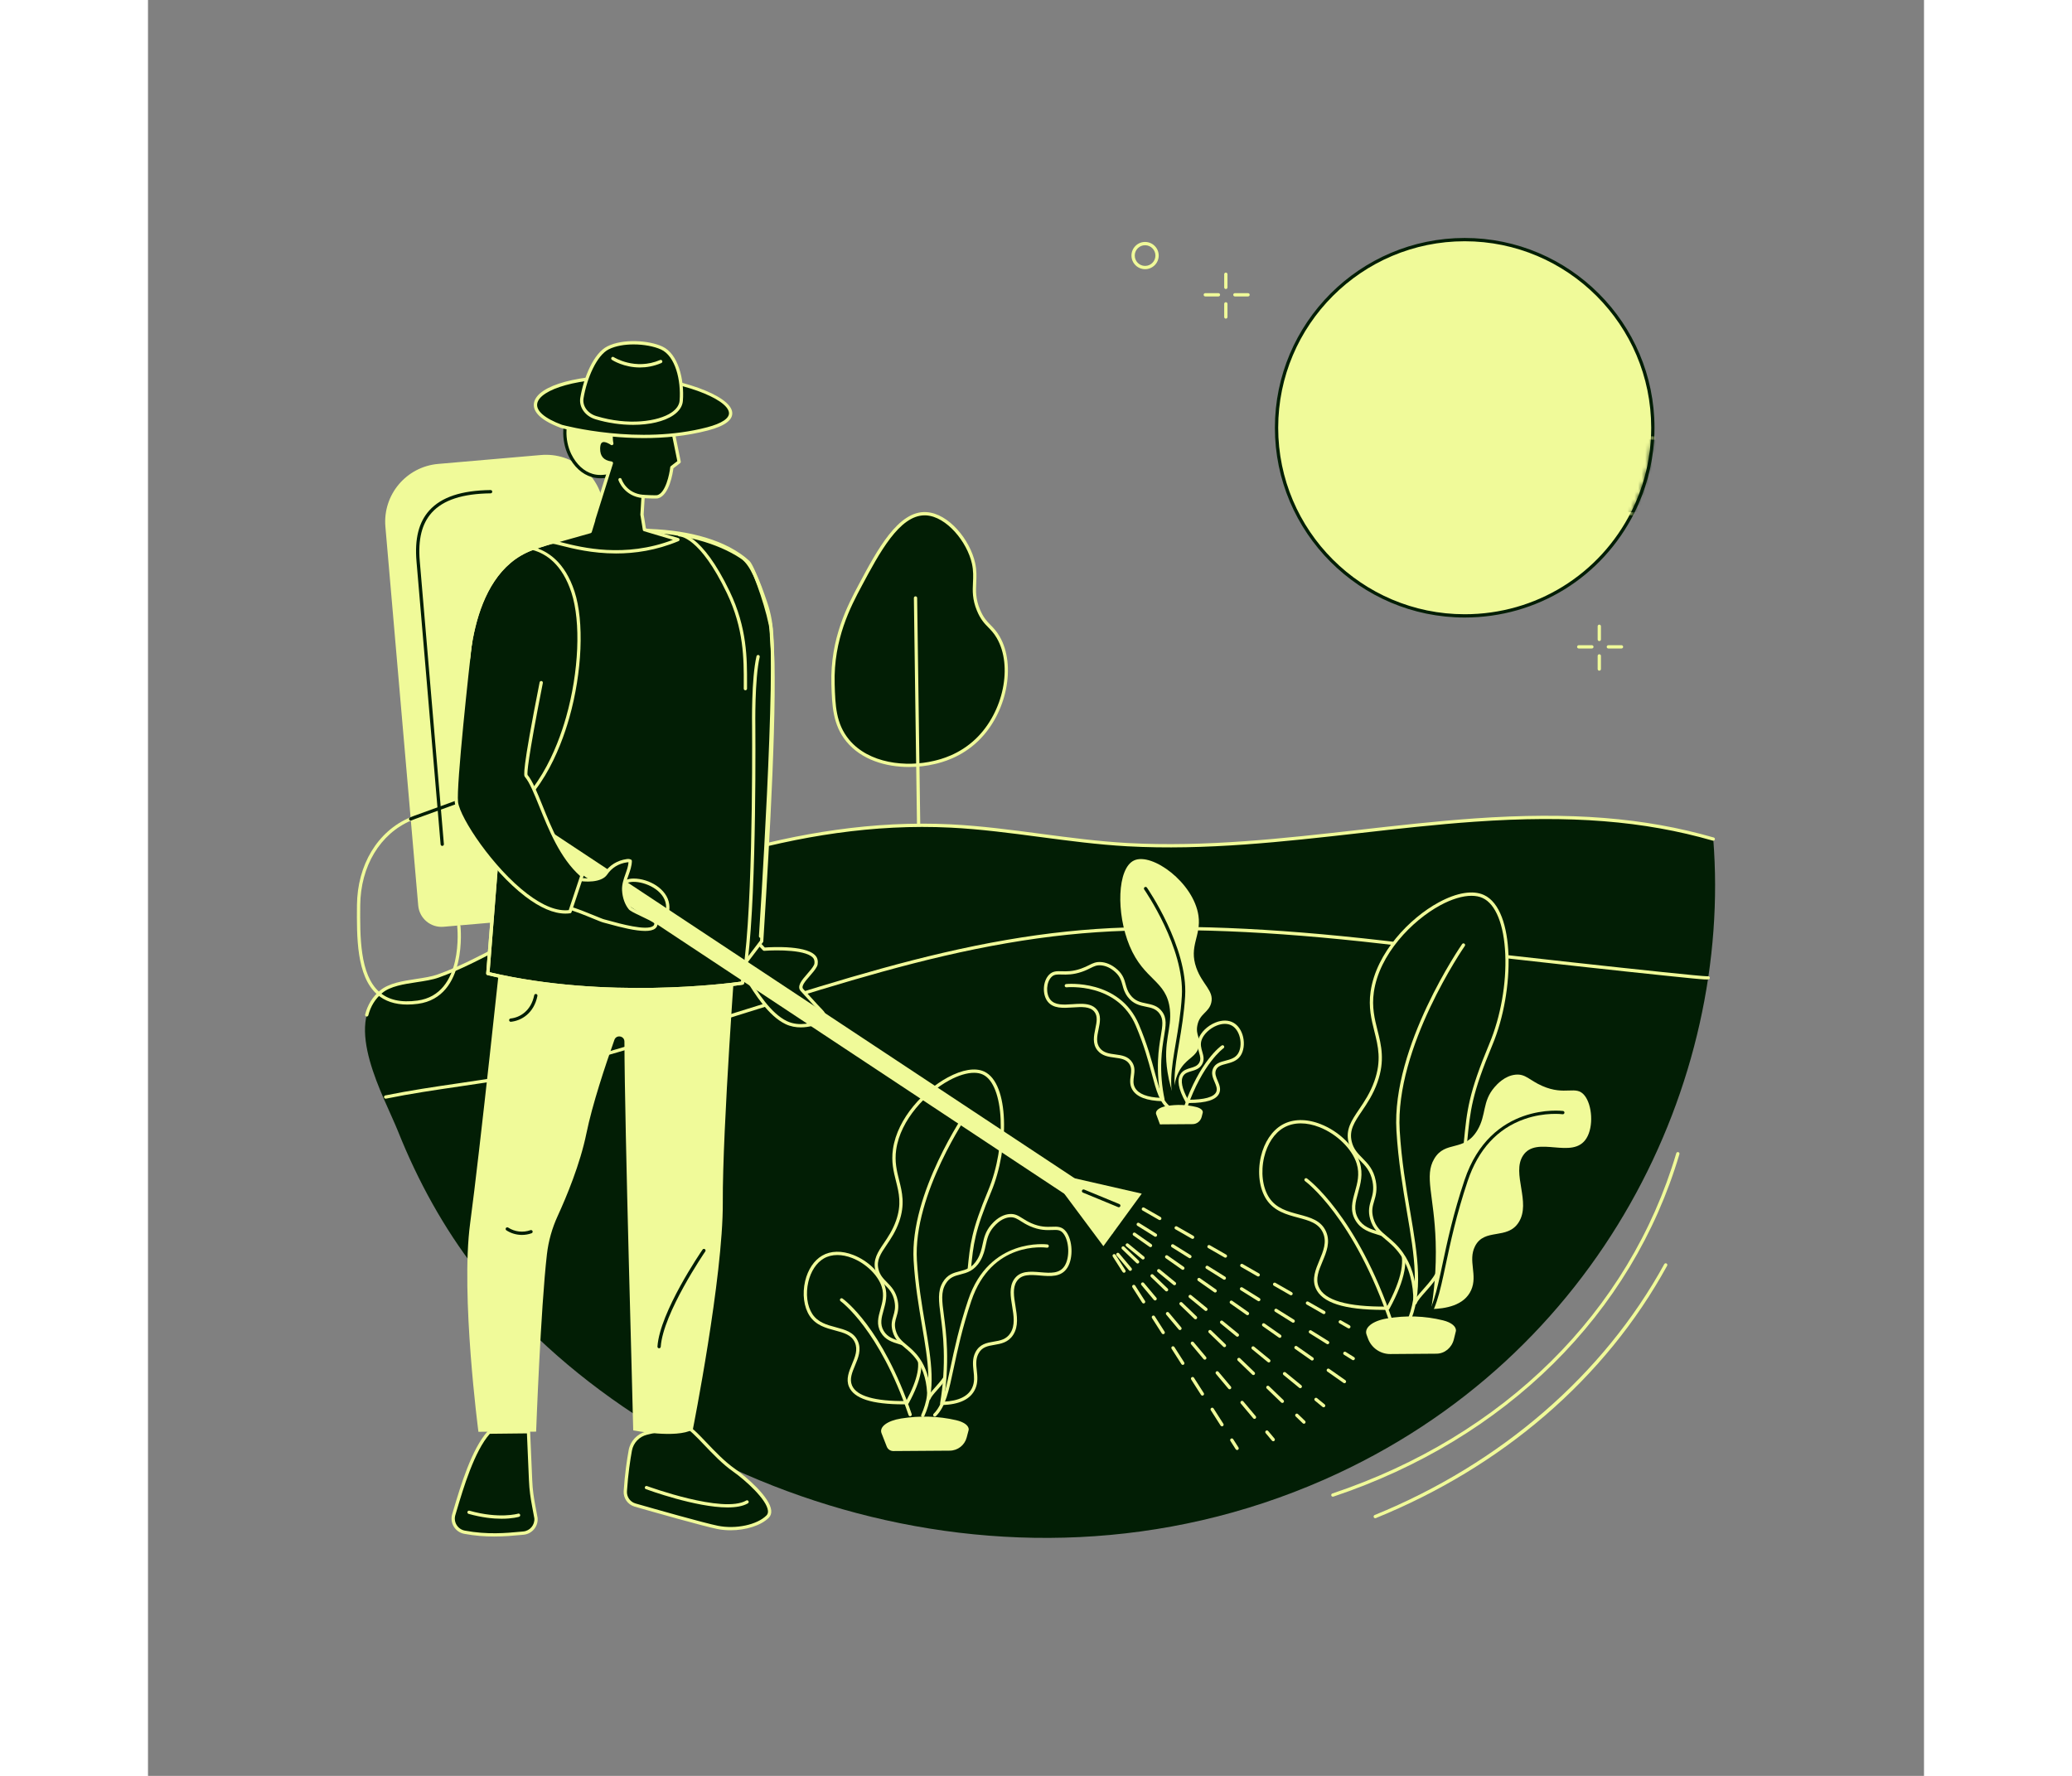 <svg width="350" height="300" viewBox="0 0 500 500" fill="none" xmlns="http://www.w3.org/2000/svg">
<rect x="0" y="0" width="500" height="500" fill="#808080" stroke="none"/>
<path d="M233.433 208.272C241.467 200.504 243.905 187.238 239.347 179.398C237.421 176.084 235.519 175.932 233.795 171.766C231.557 166.35 233.505 163.544 232.407 158.582C230.969 152.078 224.989 144.99 219.093 144.642C211.499 144.194 205.717 155.03 200.487 164.828C197.319 170.764 192.483 180.094 192.855 192.584C193.033 198.57 193.191 203.914 197.019 208.544C203.107 215.908 214.273 216.366 221.425 214.66C223.377 214.194 228.691 212.858 233.433 208.272Z" fill="#021E05"/>
<path d="M214.258 215.952C207.702 215.952 200.868 213.922 196.662 208.838C192.734 204.086 192.568 198.506 192.392 192.598C192.01 179.73 197.062 170.266 200.08 164.61C205.306 154.816 211.22 143.722 219.122 144.18C225.436 144.552 231.43 152.016 232.86 158.482C233.336 160.636 233.254 162.392 233.176 164.092C233.07 166.386 232.97 168.554 234.224 171.59C235.176 173.892 236.174 174.916 237.232 175.998C238.05 176.834 238.894 177.7 239.746 179.166C244.516 187.37 241.772 200.852 233.754 208.604C228.822 213.372 223.336 214.68 221.532 215.108C219.26 215.652 216.78 215.952 214.258 215.952ZM218.646 145.094C211.546 145.094 205.896 155.682 200.898 165.046C197.922 170.62 192.944 179.948 193.32 192.57C193.498 198.564 193.652 203.742 197.378 208.248C202.946 214.982 213.414 216.094 221.32 214.21C223.062 213.796 228.362 212.532 233.112 207.94C240.848 200.46 243.52 187.498 238.948 179.632C238.154 178.264 237.348 177.442 236.572 176.646C235.5 175.548 234.39 174.412 233.37 171.944C232.038 168.718 232.146 166.344 232.254 164.05C232.33 162.412 232.408 160.718 231.958 158.684C230.602 152.554 224.804 145.444 219.07 145.106C218.926 145.098 218.786 145.094 218.646 145.094Z" fill="#F0FA99"/>
<path d="M217.035 238.606C216.783 238.606 216.575 238.402 216.573 238.15L215.617 168.362C215.613 168.106 215.819 167.896 216.073 167.892C216.075 167.892 216.077 167.892 216.079 167.892C216.331 167.892 216.539 168.096 216.541 168.348L217.497 238.136C217.501 238.392 217.295 238.602 217.041 238.606C217.039 238.606 217.037 238.606 217.035 238.606Z" fill="#F0FA99"/>
<path d="M373.446 230.894C341.082 233.166 308.74 239.618 275.744 237.81C259.088 236.896 242.654 233.392 225.994 232.554C185.196 230.502 145.884 244.52 109.418 261.446C100.242 265.706 91.194 271.4 81.678 274.796C77.064 276.444 69.468 276.018 65.628 279.228C54.686 288.378 66.454 308.682 70.456 318.682C75.986 332.504 83.226 345.702 92.338 357.494C139.636 418.694 240.692 456.398 331.074 416.614C409.406 382.136 446.056 304.144 440.67 236.236C418.106 229.746 395.772 229.326 373.446 230.894Z" fill="#021E05"/>
<path d="M61.58 286.212C61.542 286.212 61.504 286.208 61.466 286.198C61.218 286.136 61.068 285.884 61.13 285.636C61.816 282.906 63.23 280.632 65.332 278.876C67.83 276.786 71.736 276.194 75.514 275.62C77.736 275.282 79.834 274.964 81.524 274.362C87.476 272.238 93.336 269.16 99.004 266.184C102.348 264.428 105.806 262.612 109.224 261.026C140.728 246.404 182.47 229.904 226.018 232.092C234.484 232.518 243.026 233.648 251.284 234.742C259.294 235.802 267.578 236.9 275.77 237.348C297.706 238.55 319.686 236.058 340.942 233.648C351.586 232.442 362.592 231.194 373.414 230.432C400.514 228.53 421.296 230.184 440.8 235.796C441.046 235.866 441.188 236.124 441.118 236.37C441.048 236.616 440.788 236.756 440.544 236.688C421.148 231.108 400.464 229.462 373.478 231.358C362.676 232.116 351.68 233.364 341.044 234.57C319.748 236.984 297.73 239.48 275.718 238.274C267.49 237.822 259.19 236.724 251.162 235.662C242.92 234.572 234.4 233.442 225.97 233.02C182.63 230.836 141.02 247.292 109.614 261.87C106.216 263.446 102.768 265.256 99.434 267.008C93.738 269.998 87.848 273.09 81.834 275.236C80.06 275.87 77.92 276.194 75.652 276.538C72 277.092 68.226 277.664 65.926 279.588C63.978 281.216 62.666 283.328 62.028 285.864C61.976 286.072 61.786 286.212 61.58 286.212Z" fill="#F0FA99"/>
<path d="M66.914 309.33C66.698 309.33 66.506 309.178 66.46 308.96C66.408 308.71 66.57 308.464 66.822 308.414C73.702 307.01 80.752 305.976 87.572 304.976C97.106 303.576 106.966 302.13 116.556 299.65C130.19 296.124 143.858 291.84 157.074 287.698C159.932 286.802 162.79 285.906 165.648 285.018C167.612 284.408 169.568 283.798 171.518 283.19C195.334 275.762 217.828 268.746 241.646 264.64C253.28 262.634 264.256 261.488 275.204 261.138C299.94 260.342 326.212 261.954 360.386 266.354C367.804 267.31 435.538 274.874 439.048 274.874C439.072 274.874 439.092 274.874 439.11 274.872C439.172 274.854 439.24 274.848 439.312 274.858C439.564 274.896 439.74 275.132 439.702 275.384C439.612 275.98 439.614 275.98 427.8 274.764C421.554 274.122 412.73 273.174 402.278 272.026C383.082 269.916 363.6 267.7 360.268 267.272C326.144 262.878 299.92 261.27 275.234 262.064C264.33 262.414 253.394 263.556 241.804 265.554C218.048 269.648 195.58 276.656 171.794 284.074C169.844 284.682 167.886 285.292 165.924 285.904C163.066 286.792 160.208 287.688 157.352 288.584C144.124 292.73 130.444 297.018 116.788 300.55C107.15 303.042 97.266 304.492 87.706 305.894C80.9 306.892 73.86 307.926 67.006 309.324C66.976 309.328 66.946 309.33 66.914 309.33Z" fill="#F0FA99"/>
<path d="M292.53 310.09C290.092 305.73 290.394 303.686 291.09 302.626C292.328 300.738 295.1 301.534 296.328 299.484C297.592 297.374 295.302 295.46 296.154 292.756C297.16 289.558 302.158 286.542 305.364 288.354C308.106 289.904 308.828 294.58 307.198 296.996C305.388 299.678 301.398 298.506 300.276 301.004C299.242 303.302 302.084 305.48 301.174 307.602C300.652 308.822 298.83 310.17 292.53 310.09Z" fill="#021E05"/>
<path d="M293.056 310.558C292.882 310.558 292.704 310.558 292.524 310.554C292.358 310.552 292.206 310.462 292.126 310.316C290.072 306.642 289.606 304.044 290.702 302.372C291.4 301.31 292.47 300.996 293.506 300.694C294.478 300.41 295.394 300.142 295.93 299.246C296.48 298.326 296.232 297.458 295.916 296.358C295.608 295.278 295.258 294.054 295.71 292.616C296.318 290.688 298.272 288.78 300.576 287.872C302.426 287.142 304.208 287.17 305.59 287.95C306.892 288.686 307.88 290.136 308.302 291.93C308.76 293.876 308.482 295.916 307.578 297.256C306.574 298.742 304.988 299.154 303.59 299.518C302.288 299.856 301.164 300.148 300.694 301.196C300.248 302.19 300.68 303.202 301.136 304.274C301.618 305.402 302.116 306.57 301.596 307.786C300.8 309.648 298.004 310.558 293.056 310.558ZM292.806 309.63C297.388 309.65 300.116 308.894 300.748 307.42C301.114 306.568 300.712 305.63 300.288 304.638C299.796 303.486 299.238 302.18 299.852 300.816C300.504 299.364 301.956 298.988 303.36 298.622C304.66 298.284 306.006 297.934 306.812 296.738C307.576 295.606 307.802 293.844 307.402 292.142C307.038 290.6 306.212 289.366 305.136 288.758C304.002 288.118 302.504 288.11 300.918 288.736C298.892 289.536 297.116 291.246 296.596 292.896C296.226 294.068 296.522 295.104 296.808 296.104C297.14 297.262 297.482 298.46 296.726 299.722C296.002 300.93 294.814 301.276 293.766 301.584C292.812 301.864 291.988 302.104 291.476 302.882C290.622 304.186 291.068 306.456 292.806 309.63Z" fill="#F0FA99"/>
<path d="M292.071 312.332C292.021 312.332 291.969 312.324 291.919 312.306C291.677 312.222 291.549 311.958 291.633 311.716C296.123 298.744 302.017 294.536 302.267 294.364C302.477 294.218 302.765 294.27 302.911 294.48C303.057 294.69 303.005 294.978 302.797 295.124C302.739 295.166 296.889 299.368 292.509 312.02C292.443 312.212 292.263 312.332 292.071 312.332Z" fill="#F0FA99"/>
<path d="M288.747 308.586C288.721 304.514 289.887 302.034 290.957 300.522C292.909 297.764 295.073 297.48 295.817 294.816C296.521 292.298 294.873 291.536 295.425 288.702C296.081 285.326 298.673 285.094 299.341 282.314C300.153 278.932 296.811 277.22 295.131 272.472C292.959 266.328 296.559 263.548 295.737 257.812C294.401 248.5 282.635 239.918 277.603 242.258C272.857 244.464 272.513 257.118 276.347 266.312C280.435 276.112 286.765 275.972 287.685 284.162C288.321 289.822 285.663 293.14 287.031 301.84C287.495 304.786 288.229 307.128 288.747 308.586Z" fill="#F0FA99"/>
<path d="M289.993 312.518C289.817 312.518 289.649 312.418 289.571 312.248C287.107 306.866 288.101 300.994 289.363 293.562C290.023 289.674 290.771 285.266 291.059 280.418C291.863 266.932 280.585 250.6 280.471 250.436C280.325 250.226 280.377 249.938 280.585 249.792C280.797 249.646 281.083 249.698 281.231 249.906C281.347 250.072 292.807 266.67 291.985 280.474C291.693 285.372 290.941 289.806 290.277 293.718C289.043 300.994 288.067 306.742 290.415 311.864C290.521 312.096 290.419 312.372 290.187 312.478C290.123 312.504 290.057 312.518 289.993 312.518Z" fill="#021E05"/>
<path d="M285.743 309.58C285.195 306.99 284.619 303.172 284.811 298.568C285.123 291.064 287.207 287.87 285.113 285.066C282.805 281.974 278.919 284.044 276.167 280.366C274.291 277.858 275.231 275.74 272.655 273.38C272.163 272.93 270.565 271.506 268.311 271.33C266.219 271.168 265.479 272.23 262.809 273.162C257.971 274.85 255.815 272.96 254.037 274.734C252.463 276.306 252.149 279.786 253.651 281.706C256.479 285.322 263.961 281.112 266.767 284.54C269.165 287.468 265.033 292.158 267.655 295.424C270.019 298.366 274.751 296.274 276.691 299.352C278.173 301.706 276.097 304.024 277.471 306.478C278.907 309.038 282.853 309.528 285.743 309.58Z" fill="#021E05"/>
<path d="M285.743 310.042C285.741 310.042 285.737 310.042 285.735 310.042C281.181 309.962 278.265 308.84 277.069 306.706C276.315 305.36 276.497 304.034 276.657 302.864C276.813 301.726 276.961 300.65 276.299 299.6C275.427 298.216 273.849 298.006 272.179 297.784C270.405 297.548 268.571 297.304 267.295 295.716C265.815 293.874 266.287 291.618 266.703 289.626C267.083 287.81 267.441 286.094 266.409 284.836C265.175 283.328 262.829 283.484 260.345 283.65C257.655 283.828 254.869 284.016 253.285 281.992C251.697 279.962 251.907 276.204 253.709 274.406C254.739 273.378 255.863 273.41 257.289 273.452C258.639 273.492 260.319 273.54 262.657 272.724C263.605 272.394 264.301 272.046 264.915 271.74C266.019 271.19 266.889 270.756 268.345 270.868C269.469 270.954 271.181 271.402 272.967 273.038C274.509 274.45 274.877 275.8 275.233 277.108C275.507 278.11 275.765 279.058 276.537 280.09C277.867 281.868 279.439 282.186 281.105 282.526C282.663 282.842 284.273 283.17 285.483 284.79C286.905 286.696 286.567 288.72 286.057 291.784C285.759 293.568 285.389 295.788 285.273 298.59C285.123 302.214 285.433 305.88 286.195 309.486C286.223 309.624 286.189 309.768 286.099 309.876C286.013 309.98 285.881 310.042 285.743 310.042ZM262.575 282.622C264.377 282.622 266.041 282.922 267.127 284.248C268.439 285.85 268.017 287.866 267.611 289.816C267.201 291.78 266.813 293.636 268.019 295.136C269.063 296.436 270.637 296.646 272.305 296.868C274.113 297.11 275.983 297.358 277.085 299.108C277.927 300.444 277.749 301.738 277.577 302.992C277.423 304.118 277.277 305.18 277.879 306.256C278.855 307.996 281.307 308.954 285.173 309.102C284.481 305.606 284.203 302.058 284.349 298.55C284.467 295.692 284.843 293.44 285.145 291.632C285.633 288.702 285.929 286.932 284.743 285.344C283.745 284.006 282.437 283.74 280.923 283.434C279.243 283.092 277.339 282.706 275.797 280.646C274.919 279.472 274.625 278.396 274.341 277.354C274.005 276.12 273.687 274.956 272.343 273.724C271.067 272.554 269.697 271.904 268.275 271.794C267.071 271.7 266.379 272.048 265.329 272.572C264.689 272.89 263.965 273.252 262.963 273.602C260.463 274.474 258.613 274.42 257.263 274.38C255.925 274.342 255.113 274.318 254.365 275.064C252.885 276.542 252.709 279.75 254.017 281.424C255.299 283.062 257.721 282.902 260.285 282.728C261.051 282.674 261.825 282.622 262.575 282.622Z" fill="#F0FA99"/>
<path d="M287.543 312.406C287.445 312.406 287.345 312.374 287.261 312.31C284.759 310.376 283.903 307.196 282.609 302.382C281.639 298.776 280.433 294.288 278.101 288.796C272.913 276.57 258.733 277.964 258.589 277.98C258.337 278.004 258.107 277.824 258.079 277.57C258.051 277.316 258.235 277.088 258.489 277.06C258.639 277.042 273.493 275.57 278.955 288.436C281.313 293.988 282.527 298.51 283.505 302.144C284.751 306.776 285.573 309.836 287.829 311.58C288.031 311.736 288.069 312.028 287.913 312.23C287.819 312.344 287.681 312.406 287.543 312.406Z" fill="#F0FA99"/>
<path d="M294.109 316.5L284.895 316.568L283.841 313.732C283.471 312.738 284.695 311.75 286.799 311.396C289.633 310.92 292.387 311.016 295.061 311.664C296.315 311.968 297.039 312.58 296.953 313.218L296.655 314.416C296.351 315.638 295.307 316.492 294.109 316.5Z" fill="#F0FA99"/>
<path d="M349.069 368.328C354.691 358.054 353.991 353.238 352.389 350.74C349.533 346.29 343.147 348.166 340.317 343.334C337.405 338.364 342.683 333.85 340.719 327.48C338.399 319.946 326.883 312.838 319.491 317.108C313.169 320.758 311.507 331.78 315.265 337.472C319.437 343.79 328.631 341.03 331.219 346.918C333.601 352.334 327.051 357.462 329.147 362.464C330.355 365.336 334.553 368.514 349.069 368.328Z" fill="#021E05"/>
<path d="M347.838 368.8C336.716 368.8 330.46 366.784 328.724 362.646C327.628 360.032 328.724 357.408 329.782 354.872C330.892 352.214 331.94 349.704 330.798 347.108C329.594 344.37 326.874 343.646 323.724 342.808C320.604 341.978 317.066 341.038 314.882 337.73C312.872 334.688 312.278 330.036 313.326 325.586C314.272 321.576 316.436 318.342 319.262 316.708C322.242 314.988 326.106 314.912 330.144 316.498C335.368 318.55 339.796 322.908 341.164 327.346C342.15 330.55 341.372 333.336 340.684 335.794C339.948 338.426 339.312 340.7 340.718 343.102C342.078 345.422 344.302 346.088 346.656 346.792C348.938 347.474 351.298 348.18 352.78 350.492C355.136 354.162 354.024 360.238 349.476 368.552C349.396 368.698 349.244 368.79 349.076 368.794C348.658 368.796 348.244 368.8 347.838 368.8ZM324.548 316.288C322.774 316.288 321.136 316.696 319.726 317.512C317.12 319.016 315.116 322.038 314.23 325.8C313.236 330.008 313.784 334.384 315.656 337.22C317.646 340.234 320.858 341.086 323.964 341.912C327.204 342.774 330.264 343.586 331.648 346.734C332.95 349.694 331.776 352.508 330.638 355.228C329.606 357.698 328.632 360.03 329.578 362.286C331.178 366.102 337.636 367.97 348.794 367.868C353.06 359.998 354.138 354.322 352 350.992C350.702 348.968 348.608 348.342 346.39 347.68C343.968 346.956 341.462 346.206 339.918 343.572C338.314 340.832 339.032 338.264 339.792 335.546C340.476 333.098 341.186 330.566 340.278 327.62C339.01 323.504 334.704 319.284 329.806 317.362C327.984 316.644 326.206 316.288 324.548 316.288Z" fill="#F0FA99"/>
<path d="M350.128 372.982C349.934 372.982 349.754 372.86 349.69 372.668C339.514 342.616 325.89 332.648 325.754 332.55C325.546 332.402 325.496 332.112 325.644 331.904C325.792 331.696 326.08 331.646 326.29 331.794C326.428 331.892 340.284 341.998 350.568 372.37C350.65 372.612 350.52 372.876 350.278 372.958C350.228 372.974 350.178 372.982 350.128 372.982Z" fill="#F0FA99"/>
<path d="M356.72 366.854C356.764 359.828 354.754 355.55 352.906 352.942C349.536 348.184 345.804 347.694 344.52 343.098C343.306 338.756 346.148 337.44 345.196 332.55C344.062 326.726 339.592 326.326 338.44 321.53C337.038 315.694 342.806 312.742 345.702 304.548C349.448 293.948 343.238 289.152 344.658 279.254C346.962 263.188 367.262 248.382 375.944 252.418C384.13 256.224 384.726 278.058 378.11 293.918C371.058 310.826 371.844 313.842 370.256 327.974C369.158 337.74 366.544 340.288 364.184 355.298C363.384 360.38 357.614 364.338 356.72 366.854Z" fill="#021E05"/>
<path d="M356.719 367.316C356.693 367.316 356.665 367.314 356.639 367.31C356.417 367.27 356.255 367.076 356.255 366.85C356.291 361.342 355.035 356.752 352.527 353.208C351.125 351.228 349.633 349.984 348.317 348.888C346.455 347.336 344.849 345.996 344.073 343.22C343.423 340.898 343.883 339.348 344.327 337.85C344.751 336.422 345.189 334.946 344.739 332.636C344.163 329.678 342.671 328.168 341.227 326.708C339.915 325.38 338.557 324.008 337.987 321.636C337.117 318.012 338.815 315.506 340.965 312.33C342.429 310.17 344.087 307.72 345.263 304.392C347.321 298.572 346.318 294.584 345.258 290.362C344.424 287.046 343.561 283.618 344.197 279.188C345.771 268.214 355.237 258.476 363.367 254.07C368.499 251.29 373.033 250.552 376.137 251.996C384.983 256.108 384.847 278.964 378.537 294.096C372.683 308.132 372.267 312.408 371.357 321.78C371.179 323.606 370.979 325.674 370.715 328.024C370.181 332.774 369.287 335.848 368.251 339.406C367.129 343.26 365.857 347.63 364.641 355.37C364.121 358.678 361.621 361.482 359.613 363.736C358.459 365.032 357.461 366.15 357.155 367.01C357.089 367.196 356.913 367.316 356.719 367.316ZM372.601 252.214C370.107 252.214 367.06 253.124 363.81 254.886C355.878 259.184 346.645 268.662 345.117 279.32C344.507 283.57 345.348 286.908 346.16 290.138C347.208 294.308 348.291 298.618 346.139 304.702C344.923 308.142 343.23 310.644 341.736 312.85C339.636 315.952 338.117 318.194 338.891 321.42C339.399 323.54 340.609 324.764 341.889 326.058C343.429 327.616 345.021 329.226 345.651 332.46C346.143 334.992 345.651 336.65 345.217 338.114C344.773 339.612 344.389 340.906 344.967 342.972C345.665 345.47 347.099 346.664 348.913 348.178C350.273 349.312 351.814 350.596 353.286 352.674C355.652 356.016 356.951 360.224 357.155 365.204C357.637 364.562 358.255 363.868 358.923 363.12C360.851 360.958 363.249 358.268 363.727 355.228C364.953 347.43 366.233 343.03 367.363 339.15C368.387 335.634 369.271 332.596 369.795 327.924C370.059 325.58 370.26 323.514 370.436 321.694C371.328 312.514 371.775 307.906 377.681 293.742C380.813 286.232 382.471 276.858 382.113 268.668C381.749 260.32 379.429 254.55 375.745 252.838C374.849 252.418 373.787 252.214 372.601 252.214Z" fill="#F0FA99"/>
<path d="M354.57 373.302C354.506 373.302 354.44 373.288 354.378 373.26C354.146 373.154 354.042 372.878 354.15 372.646C358.24 363.714 356.552 353.754 354.412 341.144C353.268 334.402 351.972 326.762 351.47 318.328C350.058 294.628 369.764 266.088 369.964 265.802C370.11 265.592 370.398 265.54 370.61 265.688C370.82 265.834 370.87 266.124 370.724 266.332C370.526 266.614 351.002 294.898 352.394 318.272C352.894 326.656 354.186 334.27 355.324 340.988C357.49 353.756 359.2 363.84 354.99 373.032C354.914 373.202 354.746 373.302 354.57 373.302Z" fill="#F0FA99"/>
<path d="M361.248 368.566C361.994 364.096 362.778 357.51 362.518 349.568C362.092 336.62 359.252 331.11 362.106 326.272C365.25 320.938 370.544 324.51 374.294 318.164C376.85 313.838 375.568 310.182 379.08 306.11C379.75 305.334 381.926 302.876 385 302.574C387.852 302.294 388.858 304.128 392.496 305.734C399.086 308.646 402.026 305.384 404.448 308.448C406.594 311.16 407.02 317.166 404.974 320.478C401.12 326.718 390.926 319.452 387.102 325.368C383.836 330.422 389.466 338.512 385.892 344.144C382.672 349.218 376.224 345.61 373.58 350.922C371.56 354.984 374.388 358.984 372.516 363.216C370.562 367.634 365.186 368.48 361.248 368.566Z" fill="#F0FA99"/>
<path d="M358.794 373.11C358.674 373.11 358.554 373.064 358.462 372.97C358.284 372.788 358.286 372.494 358.47 372.316C361.61 369.242 362.742 363.912 364.456 355.848C365.784 349.592 367.438 341.806 370.642 332.252C378.022 310.236 398.176 312.768 398.38 312.796C398.634 312.832 398.81 313.064 398.774 313.318C398.738 313.572 398.5 313.748 398.252 313.714C398.202 313.708 393.288 313.064 387.566 315.062C379.912 317.738 374.512 323.62 371.52 332.546C368.334 342.05 366.686 349.808 365.362 356.042C363.614 364.272 362.46 369.71 359.118 372.98C359.028 373.066 358.912 373.11 358.794 373.11Z" fill="#021E05"/>
<path d="M362.758 381.132L349.76 381.23C346.954 381.252 344.436 379.508 343.468 376.872L343.06 375.76C342.352 373.83 344.7 371.91 348.736 371.224C354.174 370.3 359.456 370.486 364.586 371.744C366.992 372.334 368.382 373.524 368.216 374.762L367.642 377.086C367.056 379.458 365.054 381.116 362.758 381.132Z" fill="#F0FA99"/>
<path d="M213.717 394.928C218.217 386.702 217.659 382.846 216.375 380.846C214.089 377.284 208.975 378.786 206.709 374.916C204.379 370.936 208.603 367.322 207.031 362.222C205.173 356.19 195.953 350.498 190.035 353.916C184.973 356.838 183.641 365.664 186.651 370.222C189.991 375.28 197.353 373.07 199.425 377.786C201.333 382.122 196.087 386.23 197.767 390.234C198.731 392.532 202.093 395.076 213.717 394.928Z" fill="#021E05"/>
<path d="M212.733 395.398C203.785 395.398 198.747 393.764 197.341 390.414C196.449 388.284 197.333 386.166 198.189 384.118C199.069 382.008 199.901 380.016 199.003 377.974C198.057 375.822 195.899 375.248 193.399 374.584C190.885 373.916 188.033 373.158 186.265 370.48C184.643 368.024 184.161 364.272 185.007 360.686C185.771 357.452 187.519 354.838 189.803 353.52C192.215 352.128 195.337 352.066 198.597 353.346C202.805 354.998 206.373 358.512 207.475 362.09C208.273 364.682 207.645 366.926 207.091 368.906C206.507 370.994 206.003 372.796 207.109 374.686C208.179 376.512 209.943 377.04 211.811 377.598C213.653 378.148 215.559 378.718 216.767 380.598C218.673 383.568 217.785 388.464 214.125 395.152C214.045 395.298 213.891 395.39 213.725 395.392C213.387 395.394 213.057 395.398 212.733 395.398ZM194.081 353.352C192.677 353.352 191.381 353.674 190.267 354.32C188.203 355.512 186.615 357.91 185.909 360.896C185.119 364.242 185.553 367.718 187.039 369.968C188.613 372.352 191.167 373.03 193.637 373.688C196.253 374.384 198.725 375.04 199.851 377.6C200.909 380.006 199.961 382.278 199.043 384.474C198.225 386.432 197.453 388.282 198.195 390.054C199.457 393.064 204.585 394.544 213.439 394.466C216.815 388.222 217.671 383.724 215.985 381.094C214.965 379.504 213.303 379.006 211.545 378.48C209.587 377.896 207.565 377.29 206.309 375.148C205.003 372.92 205.583 370.846 206.199 368.65C206.743 366.702 207.307 364.688 206.589 362.356C205.581 359.084 202.155 355.732 198.259 354.202C196.811 353.636 195.399 353.352 194.081 353.352Z" fill="#F0FA99"/>
<path d="M214.563 398.746C214.369 398.746 214.189 398.624 214.125 398.432C205.977 374.368 195.103 366.434 194.993 366.356C194.785 366.208 194.735 365.918 194.883 365.71C195.031 365.502 195.319 365.452 195.529 365.6C195.983 365.922 206.757 373.786 215.001 398.134C215.083 398.376 214.953 398.64 214.711 398.722C214.663 398.738 214.613 398.746 214.563 398.746Z" fill="#F0FA99"/>
<path d="M219.841 393.748C219.877 388.122 218.267 384.698 216.787 382.608C214.089 378.798 211.101 378.406 210.073 374.726C209.101 371.248 211.375 370.196 210.613 366.28C209.705 361.618 206.127 361.296 205.205 357.456C204.083 352.784 208.701 350.42 211.019 343.86C214.019 335.374 209.045 331.532 210.183 323.608C212.029 310.744 228.281 298.89 235.233 302.12C241.789 305.168 242.265 322.648 236.967 335.348C231.321 348.886 231.949 351.3 230.677 362.616C229.799 370.436 227.705 372.476 225.815 384.494C225.177 388.564 220.557 391.732 219.841 393.748Z" fill="#021E05"/>
<path d="M219.841 394.21C219.815 394.21 219.787 394.208 219.761 394.204C219.539 394.164 219.377 393.97 219.377 393.744C219.405 389.354 218.407 385.696 216.409 382.876C215.293 381.3 214.105 380.31 213.055 379.434C211.553 378.182 210.255 377.1 209.627 374.85C209.099 372.964 209.471 371.71 209.831 370.498C210.167 369.366 210.515 368.194 210.159 366.368C209.703 364.026 208.571 362.882 207.373 361.668C206.313 360.596 205.217 359.488 204.755 357.564C204.049 354.624 205.487 352.498 207.153 350.04C208.321 348.314 209.645 346.36 210.583 343.706C212.221 339.072 211.421 335.892 210.575 332.526C209.905 329.862 209.213 327.108 209.725 323.544C210.989 314.726 218.591 306.902 225.119 303.366C229.255 301.124 232.915 300.534 235.427 301.702C242.553 305.014 242.463 323.378 237.395 335.53C232.713 346.754 232.381 350.174 231.653 357.668C231.511 359.13 231.349 360.786 231.139 362.67C230.711 366.482 229.993 368.946 229.163 371.798C228.265 374.882 227.247 378.376 226.275 384.568C225.855 387.244 223.843 389.5 222.227 391.312C221.309 392.342 220.515 393.232 220.277 393.902C220.211 394.09 220.035 394.21 219.841 394.21ZM232.557 302.048C230.577 302.048 228.153 302.774 225.561 304.178C219.231 307.608 211.861 315.172 210.641 323.674C210.155 327.058 210.825 329.724 211.473 332.3C212.315 335.652 213.187 339.118 211.455 344.014C210.477 346.78 209.117 348.788 207.917 350.56C206.249 353.024 205.043 354.804 205.653 357.348C206.055 359.02 207.013 359.99 208.029 361.018C209.213 362.216 210.557 363.574 211.067 366.192C211.465 368.242 211.069 369.582 210.717 370.764C210.365 371.95 210.061 372.974 210.517 374.602C211.069 376.574 212.207 377.522 213.647 378.724C214.739 379.634 215.979 380.668 217.163 382.342C219.027 384.976 220.069 388.276 220.267 392.172C220.629 391.712 221.065 391.222 221.533 390.698C223.069 388.976 224.979 386.832 225.357 384.426C226.339 378.176 227.365 374.652 228.271 371.542C229.089 368.73 229.797 366.302 230.215 362.57C230.425 360.692 230.587 359.04 230.729 357.58C231.445 350.22 231.803 346.528 236.537 335.174C241.855 322.426 241.067 305.348 235.035 302.544C234.329 302.21 233.493 302.048 232.557 302.048Z" fill="#F0FA99"/>
<path d="M218.119 399.002C218.055 399.002 217.989 398.988 217.927 398.96C217.695 398.854 217.593 398.578 217.699 398.346C220.963 391.22 219.611 383.258 217.901 373.176C216.985 367.776 215.947 361.656 215.545 354.898C214.413 335.892 230.209 313.012 230.369 312.784C230.515 312.576 230.805 312.524 231.015 312.67C231.225 312.816 231.277 313.106 231.129 313.314C230.971 313.54 215.357 336.16 216.469 354.844C216.869 361.552 217.903 367.646 218.815 373.022C220.551 383.262 221.923 391.348 218.541 398.732C218.463 398.902 218.295 399.002 218.119 399.002Z" fill="#F0FA99"/>
<path d="M223.467 395.118C224.065 391.538 224.693 386.266 224.483 379.906C224.143 369.54 221.869 365.126 224.153 361.252C226.671 356.982 230.909 359.84 233.911 354.76C235.957 351.296 234.931 348.368 237.743 345.11C238.279 344.488 240.023 342.52 242.483 342.278C244.765 342.054 245.573 343.522 248.485 344.808C253.763 347.14 256.115 344.528 258.055 346.98C259.773 349.15 260.115 353.96 258.477 356.612C255.391 361.608 247.229 355.79 244.167 360.528C241.551 364.574 246.059 371.052 243.197 375.562C240.619 379.626 235.455 376.736 233.339 380.988C231.721 384.24 233.987 387.442 232.487 390.832C230.925 394.372 226.619 395.05 223.467 395.118Z" fill="#021E05"/>
<path d="M223.466 395.582C223.332 395.582 223.204 395.524 223.116 395.422C223.026 395.318 222.986 395.178 223.01 395.042C223.846 390.038 224.186 384.95 224.02 379.922C223.892 376.034 223.488 372.96 223.162 370.488C222.614 366.322 222.25 363.568 223.754 361.018C225.056 358.81 226.812 358.358 228.508 357.922C230.326 357.454 232.044 357.012 233.512 354.526C234.374 353.068 234.674 351.676 234.964 350.332C235.346 348.558 235.74 346.724 237.392 344.81C239.332 342.558 241.208 341.94 242.438 341.82C244.046 341.662 245 342.266 246.21 343.028C246.88 343.452 247.64 343.932 248.672 344.388C251.212 345.512 253.038 345.442 254.504 345.39C256.004 345.332 257.302 345.286 258.418 346.698C260.326 349.108 260.55 354.142 258.87 356.86C257.158 359.632 254.11 359.374 251.166 359.124C248.466 358.896 245.916 358.68 244.556 360.784C243.376 362.61 243.776 365.038 244.2 367.612C244.666 370.438 245.148 373.358 243.588 375.816C242.212 377.986 240.118 378.338 238.272 378.65C236.37 378.972 234.726 379.248 233.754 381.202C232.994 382.728 233.16 384.26 233.336 385.882C233.516 387.534 233.7 389.242 232.91 391.028C231.62 393.942 228.446 395.476 223.474 395.586C223.472 395.582 223.468 395.582 223.466 395.582ZM242.93 342.72C242.802 342.72 242.668 342.726 242.526 342.74C241.464 342.844 239.832 343.392 238.092 345.412C236.594 347.148 236.242 348.788 235.868 350.524C235.562 351.942 235.248 353.408 234.308 354.996C232.644 357.812 230.568 358.346 228.736 358.818C227.084 359.244 225.656 359.61 224.548 361.488C223.206 363.764 223.534 366.248 224.076 370.366C224.404 372.858 224.812 375.958 224.942 379.89C225.104 384.792 224.79 389.75 224.01 394.636C228.268 394.44 230.976 393.1 232.06 390.648C232.75 389.09 232.586 387.578 232.412 385.976C232.23 384.294 232.04 382.552 232.92 380.784C234.102 378.408 236.142 378.064 238.114 377.732C239.93 377.426 241.646 377.136 242.802 375.316C244.172 373.158 243.72 370.414 243.282 367.76C242.848 365.128 242.4 362.404 243.774 360.278C245.436 357.706 248.388 357.954 251.242 358.198C254.032 358.436 256.666 358.658 258.08 356.37C259.56 353.976 259.362 349.384 257.69 347.268C256.866 346.226 255.988 346.26 254.536 346.312C253.056 346.368 251.032 346.44 248.294 345.232C247.2 344.748 246.408 344.248 245.712 343.808C244.696 343.168 243.986 342.72 242.93 342.72Z" fill="#F0FA99"/>
<path d="M221.503 398.848C221.383 398.848 221.263 398.802 221.173 398.708C220.993 398.526 220.997 398.232 221.179 398.054C223.673 395.612 224.577 391.356 225.945 384.914C227.009 379.902 228.335 373.664 230.901 366.01C236.835 348.308 253.047 350.346 253.211 350.37C253.465 350.406 253.641 350.638 253.605 350.892C253.569 351.146 253.331 351.324 253.083 351.288C252.447 351.2 237.465 349.346 231.779 366.304C229.229 373.908 227.911 380.118 226.851 385.106C225.447 391.712 224.521 396.076 221.827 398.716C221.737 398.804 221.619 398.848 221.503 398.848Z" fill="#F0FA99"/>
<path d="M225.719 408.434L209.835 408.546C209.019 408.552 208.285 408.054 207.987 407.294L206.511 403.522C205.821 401.756 208.109 400.002 212.047 399.376C217.351 398.532 222.501 398.702 227.503 399.85C229.849 400.388 231.205 401.476 231.043 402.61L230.483 404.736C229.911 406.904 227.959 408.42 225.719 408.434Z" fill="#F0FA99"/>
<path d="M105.701 431.64C102.037 431.968 96.049 432.716 89.095 431.392C86.821 430.96 85.415 428.658 86.079 426.44C87.937 420.252 91.191 408.5 96.029 403.22L107.121 403.096L107.711 416.812C107.825 419.486 108.129 421.55 108.621 424.18L109.229 427.438C109.401 429.568 107.831 431.448 105.701 431.64Z" fill="#021E05"/>
<path d="M97.451 432.61C94.895 432.61 92.043 432.422 89.009 431.846C87.793 431.614 86.729 430.876 86.087 429.818C85.447 428.764 85.283 427.484 85.637 426.306L86.037 424.968C87.935 418.586 91.111 407.904 95.689 402.908C95.775 402.814 95.897 402.76 96.025 402.758L107.117 402.634C107.119 402.634 107.121 402.634 107.123 402.634C107.371 402.634 107.575 402.83 107.585 403.078L108.175 416.794C108.289 419.474 108.593 421.5 109.077 424.096L109.685 427.354C109.687 427.37 109.691 427.386 109.691 427.402C109.883 429.78 108.113 431.888 105.745 432.102L104.769 432.192C102.805 432.376 100.313 432.61 97.451 432.61ZM96.239 403.682C91.875 408.586 88.781 418.992 86.925 425.232L86.525 426.574C86.247 427.502 86.375 428.51 86.879 429.34C87.385 430.174 88.225 430.756 89.183 430.938C95.485 432.138 101.019 431.616 104.681 431.27L105.661 431.18C107.517 431.014 108.907 429.366 108.769 427.5L108.165 424.268C107.673 421.632 107.365 419.57 107.249 416.836L106.679 403.568L96.239 403.682Z" fill="#F0FA99"/>
<path d="M99.552 427.604C97.194 427.604 94.05 427.298 90.254 426.23C90.008 426.16 89.864 425.904 89.934 425.658C90.004 425.412 90.26 425.27 90.506 425.338C98.93 427.71 104.144 426.182 104.194 426.168C104.438 426.092 104.698 426.23 104.772 426.476C104.846 426.72 104.71 426.978 104.466 427.054C104.342 427.09 102.606 427.604 99.552 427.604Z" fill="#F0FA99"/>
<path d="M134.379 419.846C134.263 421.626 135.401 423.252 137.115 423.742C143.081 425.452 156.521 429.266 160.371 430.038C165.367 431.042 171.633 429.812 174.441 427C177.249 424.19 168.987 416.724 165.027 413.96C159.143 409.854 153.687 402.048 151.257 401.588C149.703 401.294 144.143 402.558 140.333 403.51C137.993 404.094 136.211 405.99 135.781 408.364C135.285 411.094 134.689 415.096 134.379 419.846Z" fill="#021E05"/>
<path d="M163.997 430.85C162.737 430.85 161.481 430.736 160.279 430.494C156.391 429.712 142.695 425.824 136.987 424.188C135.077 423.64 133.785 421.802 133.915 419.816C134.233 414.94 134.857 410.852 135.323 408.282C135.785 405.738 137.707 403.69 140.219 403.062C146.315 401.54 150.057 400.89 151.341 401.136C152.705 401.396 154.689 403.476 157.199 406.11C159.635 408.666 162.395 411.562 165.291 413.584C168.467 415.802 175.133 421.578 175.461 425.282C175.535 426.108 175.301 426.798 174.767 427.332C172.579 429.522 168.279 430.85 163.997 430.85ZM150.673 402.008C149.133 402.008 145.495 402.7 140.447 403.96C138.287 404.5 136.635 406.26 136.237 408.446C135.775 410.992 135.157 415.042 134.841 419.876C134.739 421.43 135.749 422.87 137.243 423.298C142.939 424.93 156.607 428.81 160.461 429.586C165.477 430.594 171.475 429.316 174.111 426.676C174.447 426.34 174.585 425.912 174.537 425.362C174.257 422.202 168.031 416.626 164.761 414.344C161.789 412.27 158.995 409.336 156.529 406.75C154.323 404.436 152.241 402.25 151.169 402.046C151.043 402.02 150.875 402.008 150.673 402.008Z" fill="#F0FA99"/>
<path d="M163.163 424.42C154.259 424.42 140.873 419.53 140.167 419.27C139.927 419.182 139.805 418.914 139.893 418.676C139.981 418.436 140.249 418.312 140.487 418.402C140.701 418.482 161.963 426.252 168.419 422.47C168.639 422.342 168.923 422.414 169.053 422.636C169.183 422.856 169.109 423.14 168.887 423.27C167.481 424.09 165.473 424.42 163.163 424.42Z" fill="#F0FA99"/>
<path d="M99.644 265.47C99.644 265.47 93.422 324.18 90.694 344.418C87.966 364.656 93.022 403.116 93.022 403.116L109.272 403.082C109.272 403.082 110.55 368.33 112.312 353.12C112.744 349.39 113.776 345.76 115.342 342.35C117.804 336.988 121.662 327.752 123.428 319.102C125.088 310.97 128.74 300.01 131.308 292.77C131.852 291.234 134.124 291.626 134.128 293.256C134.204 318.11 136.5 395.834 136.604 402.716C136.604 402.716 148.686 405.12 153.388 402.484C153.388 402.484 161.928 359.502 161.822 338.586C161.714 317.668 165.602 265.908 165.602 265.908L99.644 265.47Z" fill="#F0FA99"/>
<path d="M105.278 347.694C103.738 347.694 102.208 347.256 100.896 346.402C100.682 346.262 100.62 345.976 100.76 345.762C100.9 345.548 101.186 345.486 101.4 345.626C103.252 346.83 105.598 347.1 107.676 346.352C107.916 346.264 108.182 346.39 108.268 346.63C108.354 346.87 108.23 347.136 107.99 347.222C107.112 347.538 106.194 347.694 105.278 347.694Z" fill="#021E05"/>
<path d="M102.131 287.682C101.897 287.682 101.695 287.506 101.671 287.266C101.645 287.012 101.829 286.784 102.083 286.758C104.713 286.482 107.839 284.62 108.729 280.216C108.779 279.964 109.023 279.802 109.275 279.854C109.525 279.904 109.687 280.148 109.637 280.4C108.649 285.296 105.137 287.372 102.179 287.68C102.163 287.68 102.147 287.682 102.131 287.682Z" fill="#021E05"/>
<path d="M143.891 379.608C143.881 379.608 143.869 379.608 143.859 379.608C143.603 379.59 143.411 379.37 143.429 379.114C144.097 369.414 155.637 352.534 156.129 351.82C156.275 351.61 156.563 351.556 156.773 351.7C156.983 351.846 157.037 352.134 156.891 352.344C156.773 352.516 145.003 369.73 144.353 379.176C144.335 379.422 144.131 379.608 143.891 379.608Z" fill="#021E05"/>
<path d="M131.555 256.746L83.199 260.934C79.577 261.248 76.387 258.566 76.073 254.944L66.835 148.302C66.057 139.312 72.713 131.394 81.701 130.616L110.621 128.11C119.611 127.332 127.529 133.988 128.307 142.976L137.545 249.618C137.859 253.24 135.177 256.432 131.555 256.746Z" fill="#F0FA99"/>
<path d="M82.841 238.164C82.603 238.164 82.401 237.982 82.379 237.74L75.593 158.08C75.041 151.704 76.227 147 79.217 143.698C82.611 139.95 88.247 138.078 96.447 137.974C96.719 137.972 96.913 138.176 96.917 138.432C96.921 138.688 96.715 138.898 96.459 138.902C88.529 139.002 83.113 140.774 79.903 144.32C77.095 147.422 75.987 151.896 76.515 158.002L83.301 237.662C83.323 237.918 83.133 238.142 82.879 238.162C82.867 238.162 82.853 238.164 82.841 238.164Z" fill="#021E05"/>
<path d="M168.731 262.158L173.463 267.246C173.463 267.246 185.903 266.282 187.845 269.76C188.193 270.384 188.167 271.378 187.947 271.832C186.771 274.248 182.633 277.106 184.123 278.75C186.447 281.316 189.017 284.13 189.517 284.596C190.723 285.718 190.521 287.094 188.997 287.718C186.817 288.61 183.041 289.514 179.705 287.926C173.739 285.088 169.225 275.948 166.995 272.844C166.687 272.416 163.521 270.21 163.521 270.21L168.731 262.158Z" fill="#021E05"/>
<path d="M183.764 289.26C182.392 289.26 180.922 289.02 179.502 288.346C174.686 286.056 170.86 279.872 168.328 275.782C167.658 274.7 167.08 273.766 166.614 273.116C166.418 272.866 164.748 271.636 163.252 270.592C163.048 270.45 162.992 270.17 163.128 269.96L168.342 261.906C168.42 261.786 168.548 261.708 168.69 261.696C168.832 261.682 168.972 261.738 169.07 261.842L173.65 266.768C175.704 266.624 186.308 266.058 188.25 269.534C188.676 270.296 188.652 271.442 188.364 272.034C187.914 272.96 187.08 273.916 186.272 274.842C185.052 276.242 183.79 277.692 184.466 278.438C188.4 282.782 189.556 284 189.832 284.256C190.548 284.924 190.868 285.704 190.73 286.456C190.596 287.19 190.042 287.79 189.172 288.146C188.142 288.568 186.096 289.26 183.764 289.26ZM164.148 270.088C165.142 270.786 167.08 272.176 167.366 272.574C167.852 273.25 168.438 274.196 169.116 275.292C171.59 279.29 175.33 285.334 179.9 287.506C183.4 289.17 187.302 287.908 188.818 287.288C189.386 287.056 189.74 286.7 189.816 286.288C189.894 285.858 189.676 285.376 189.198 284.932C188.778 284.54 186.954 282.564 183.778 279.058C182.55 277.702 184.086 275.938 185.572 274.232C186.338 273.352 187.132 272.442 187.528 271.628C187.684 271.308 187.714 270.478 187.438 269.984C185.964 267.344 176.874 267.446 173.496 267.706C173.356 267.72 173.218 267.664 173.122 267.56L168.796 262.908L164.148 270.088Z" fill="#F0FA99"/>
<path d="M175.537 179.202C175.521 176.6 175.133 173.396 173.921 169.836C171.799 163.606 169.939 158.716 167.141 156.862C152.997 147.492 127.939 147.208 108.129 154.456C87.553 161.984 89.811 196.614 89.811 196.614L101.863 195.646L95.677 274.088C130.691 282.43 167.347 276.784 167.347 276.784C167.723 275.182 168.055 273.16 168.349 270.828L172.771 265C173.989 244.896 177.127 196.538 175.537 179.202Z" fill="#021E05"/>
<path d="M138.231 279.09C125.637 279.09 110.413 278.074 95.567 274.536C95.345 274.484 95.195 274.276 95.213 274.05L101.357 196.148L89.847 197.074C89.719 197.084 89.601 197.044 89.507 196.962C89.413 196.88 89.355 196.766 89.347 196.642C89.341 196.554 88.801 187.812 90.799 178.262C93.461 165.538 99.397 157.156 107.969 154.02C128.769 146.41 153.763 147.444 167.397 156.476C170.343 158.428 172.217 163.396 174.359 169.686C175.425 172.816 175.977 176.01 176.001 179.178C177.493 195.498 174.781 239.742 173.477 261.008L173.231 265.024C173.225 265.116 173.193 265.204 173.137 265.276L168.791 271.006C168.489 273.382 168.153 275.362 167.795 276.888C167.751 277.072 167.601 277.21 167.415 277.24C167.205 277.274 155.071 279.09 138.231 279.09ZM96.167 273.728C128.881 281.422 163.339 276.884 166.963 276.37C167.293 274.892 167.603 273.01 167.887 270.768C167.897 270.688 167.929 270.61 167.977 270.546L172.315 264.83L172.553 260.952C173.855 239.7 176.567 195.478 175.077 179.244C175.075 179.23 175.075 179.218 175.075 179.204C175.055 176.13 174.521 173.028 173.483 169.984C171.469 164.074 169.583 159.034 166.885 157.248C153.477 148.364 128.833 147.374 108.287 154.89C89.557 161.742 90.085 191.964 90.249 196.112L101.823 195.182C101.959 195.172 102.091 195.22 102.187 195.316C102.283 195.412 102.333 195.546 102.321 195.68L96.167 273.728Z" fill="#F0FA99"/>
<path d="M138.231 279.09C125.637 279.09 110.413 278.074 95.567 274.536C95.345 274.484 95.195 274.276 95.213 274.048L101.357 196.148L89.847 197.074C89.719 197.084 89.601 197.044 89.507 196.962C89.413 196.88 89.355 196.766 89.347 196.642C89.341 196.554 88.801 187.812 90.799 178.262C93.459 165.538 99.397 157.156 107.969 154.02C127.573 146.848 156.597 146.296 169.303 157.908C170.743 159.226 174.325 169.242 175.689 175.774C177.975 186.718 173.129 260.506 172.921 263.642C172.905 263.896 172.685 264.08 172.429 264.074C172.173 264.056 171.981 263.836 171.997 263.58C172.047 262.814 177.041 186.784 174.781 175.962C173.301 168.88 169.747 159.57 168.677 158.592C156.227 147.212 127.635 147.81 108.287 154.89C89.557 161.742 90.085 191.964 90.249 196.112L101.823 195.182C101.959 195.172 102.091 195.22 102.187 195.316C102.283 195.412 102.333 195.546 102.321 195.68L96.165 273.726C128.879 281.42 163.337 276.882 166.961 276.368C170.247 261.69 170.123 213.952 170.063 204.472C170.053 203.934 169.839 191.104 171.311 184.762C171.369 184.512 171.617 184.358 171.867 184.416C172.117 184.474 172.271 184.722 172.213 184.972C170.767 191.202 170.987 204.33 170.989 204.462C171.073 217.906 171.089 262.84 167.791 276.888C167.747 277.072 167.597 277.21 167.411 277.24C167.205 277.274 155.071 279.09 138.231 279.09Z" fill="#F0FA99"/>
<path d="M97.222 232.028C97.042 232.028 96.87 231.922 96.796 231.748C96.696 231.512 96.804 231.24 97.04 231.14C109.296 225.902 115.256 210.544 117.718 201.856C121.312 189.178 121.91 175.104 119.206 166.834C114.05 151.062 101.316 154.65 100.776 154.81C100.532 154.884 100.274 154.744 100.2 154.498C100.126 154.252 100.266 153.996 100.51 153.922C100.65 153.88 114.644 149.898 120.086 166.546C122.842 174.976 122.248 189.268 118.608 202.108C116.1 210.956 110.012 226.602 97.402 231.992C97.346 232.016 97.284 232.028 97.222 232.028Z" fill="#F0FA99"/>
<path d="M168.185 194.354C167.929 194.354 167.721 194.146 167.721 193.89L167.723 192.506C167.745 185.594 167.771 176.99 162.941 166.938C155.265 150.958 149.709 151.054 149.659 151.04C149.401 151.046 149.187 150.856 149.173 150.6C149.161 150.344 149.357 150.128 149.613 150.116C149.867 150.104 155.833 150.006 163.775 166.538C168.697 176.782 168.669 185.502 168.649 192.51L168.647 193.892C168.647 194.148 168.439 194.354 168.185 194.354Z" fill="#F0FA99"/>
<path d="M73.014 282.836C69.516 282.836 66.664 281.88 64.508 279.98C58.674 274.84 58.758 263.79 58.826 254.912C58.914 243.496 64.644 234.006 73.782 230.146C74.018 230.046 74.29 230.156 74.388 230.392C74.488 230.628 74.378 230.9 74.142 231C65.35 234.716 59.836 243.882 59.752 254.92C59.686 263.61 59.602 274.426 65.12 279.286C67.684 281.546 71.2 282.34 75.866 281.71C89.074 279.93 87.076 261.012 87.054 260.822C87.026 260.568 87.208 260.338 87.462 260.31C87.714 260.274 87.946 260.464 87.974 260.718C87.996 260.918 90.086 280.73 75.99 282.63C74.952 282.766 73.96 282.836 73.014 282.836Z" fill="#F0FA99"/>
<path d="M73.962 231.034C73.782 231.034 73.61 230.928 73.534 230.75C73.434 230.514 73.546 230.242 73.78 230.144C74.156 229.986 74.536 229.836 74.908 229.7L86.666 225.43C86.908 225.344 87.172 225.468 87.26 225.708C87.348 225.948 87.224 226.214 86.982 226.302L75.224 230.572C74.856 230.706 74.494 230.848 74.14 230.998C74.084 231.024 74.022 231.034 73.962 231.034Z" fill="#021E05"/>
<path d="M136.546 247.822C135.27 247.846 133.754 248.318 133.444 249.554C133.166 250.666 134.032 251.718 134.884 252.486C137.128 254.51 147.23 261.852 146.282 254.638C145.724 250.39 140.426 247.748 136.546 247.822Z" fill="#021E05"/>
<path d="M144.493 258.2C141.255 258.2 135.683 253.834 134.571 252.832C133.257 251.648 132.727 250.508 132.993 249.442C133.367 247.948 135.069 247.386 136.535 247.358C136.597 247.358 136.657 247.356 136.719 247.356C141.049 247.356 146.175 250.28 146.739 254.58C146.967 256.314 146.601 257.448 145.653 257.946C145.319 258.122 144.927 258.2 144.493 258.2ZM136.553 248.286C135.481 248.306 134.139 248.68 133.893 249.668C133.717 250.374 134.153 251.206 135.193 252.144C137.237 253.988 143.223 258.178 145.223 257.126C145.793 256.826 145.995 256.01 145.823 254.7C145.287 250.626 140.053 248.208 136.553 248.286Z" fill="#F0FA99"/>
<path d="M275.605 338.224C275.527 338.224 275.447 338.204 275.375 338.162L272.965 336.78C272.743 336.652 272.667 336.37 272.793 336.148C272.921 335.926 273.203 335.848 273.425 335.976L275.835 337.358C276.057 337.486 276.133 337.768 276.007 337.99C275.921 338.14 275.765 338.224 275.605 338.224Z" fill="#F0FA99"/>
<path d="M331.043 369.992C330.965 369.992 330.885 369.972 330.813 369.93L326.193 367.282C325.971 367.154 325.895 366.872 326.021 366.65C326.149 366.428 326.433 366.352 326.653 366.478L331.273 369.126C331.495 369.254 331.571 369.536 331.445 369.758C331.359 369.908 331.203 369.992 331.043 369.992ZM321.803 364.698C321.725 364.698 321.645 364.678 321.573 364.636L316.953 361.99C316.731 361.862 316.655 361.58 316.781 361.358C316.909 361.136 317.191 361.06 317.413 361.186L322.033 363.832C322.255 363.96 322.331 364.242 322.205 364.464C322.121 364.614 321.965 364.698 321.803 364.698ZM312.565 359.404C312.487 359.404 312.407 359.384 312.335 359.342L307.715 356.694C307.493 356.566 307.417 356.284 307.543 356.062C307.671 355.84 307.953 355.764 308.175 355.89L312.795 358.538C313.017 358.666 313.093 358.948 312.967 359.17C312.881 359.32 312.725 359.404 312.565 359.404ZM303.325 354.108C303.247 354.108 303.167 354.088 303.095 354.046L298.475 351.398C298.253 351.27 298.177 350.988 298.303 350.766C298.429 350.544 298.713 350.468 298.935 350.594L303.555 353.242C303.777 353.37 303.853 353.652 303.727 353.874C303.641 354.024 303.485 354.108 303.325 354.108ZM294.085 348.814C294.007 348.814 293.927 348.794 293.855 348.752L289.235 346.106C289.013 345.978 288.937 345.696 289.063 345.474C289.191 345.252 289.473 345.176 289.695 345.302L294.315 347.948C294.537 348.076 294.613 348.358 294.487 348.58C294.401 348.73 294.245 348.814 294.085 348.814ZM284.845 343.52C284.767 343.52 284.687 343.5 284.615 343.458L279.995 340.81C279.773 340.682 279.697 340.4 279.823 340.178C279.949 339.956 280.233 339.88 280.455 340.006L285.075 342.654C285.297 342.782 285.373 343.064 285.247 343.286C285.161 343.436 285.005 343.52 284.845 343.52Z" fill="#F0FA99"/>
<path d="M338.075 374.022C337.997 374.022 337.917 374.002 337.845 373.96L335.433 372.578C335.211 372.45 335.135 372.168 335.261 371.946C335.389 371.724 335.671 371.646 335.893 371.774L338.305 373.156C338.527 373.284 338.603 373.566 338.477 373.788C338.391 373.938 338.235 374.022 338.075 374.022Z" fill="#F0FA99"/>
<path d="M273.937 342.158C273.853 342.158 273.769 342.136 273.693 342.088L271.335 340.616C271.117 340.48 271.051 340.194 271.187 339.978C271.323 339.76 271.609 339.694 271.825 339.83L274.183 341.302C274.401 341.438 274.467 341.724 274.331 341.94C274.243 342.08 274.091 342.158 273.937 342.158Z" fill="#F0FA99"/>
<path d="M332.103 378.468C332.019 378.468 331.935 378.446 331.859 378.398L327.013 375.372C326.795 375.236 326.729 374.95 326.865 374.734C327.001 374.518 327.287 374.45 327.503 374.586L332.351 377.612C332.569 377.748 332.635 378.034 332.499 378.25C332.409 378.39 332.257 378.468 332.103 378.468ZM322.409 372.416C322.325 372.416 322.241 372.394 322.165 372.346L317.317 369.32C317.099 369.184 317.033 368.898 317.169 368.682C317.305 368.466 317.591 368.398 317.807 368.534L322.653 371.56C322.871 371.696 322.937 371.982 322.801 372.198C322.713 372.338 322.563 372.416 322.409 372.416ZM312.715 366.364C312.631 366.364 312.547 366.342 312.471 366.294L307.625 363.268C307.407 363.132 307.341 362.846 307.477 362.63C307.613 362.414 307.899 362.346 308.115 362.482L312.963 365.508C313.181 365.644 313.247 365.93 313.111 366.146C313.019 366.286 312.869 366.364 312.715 366.364ZM303.019 360.312C302.935 360.312 302.851 360.29 302.775 360.242L297.927 357.216C297.709 357.08 297.643 356.794 297.779 356.578C297.915 356.36 298.201 356.294 298.417 356.43L303.263 359.456C303.481 359.592 303.547 359.878 303.411 360.094C303.325 360.236 303.175 360.312 303.019 360.312ZM293.325 354.26C293.241 354.26 293.157 354.238 293.081 354.19L288.235 351.164C288.017 351.028 287.951 350.742 288.087 350.526C288.223 350.31 288.509 350.242 288.725 350.378L293.573 353.404C293.791 353.54 293.857 353.826 293.721 354.042C293.631 354.184 293.479 354.26 293.325 354.26ZM283.631 348.21C283.547 348.21 283.463 348.188 283.387 348.14L278.539 345.114C278.321 344.978 278.255 344.692 278.391 344.476C278.527 344.26 278.813 344.192 279.029 344.328L283.875 347.354C284.093 347.49 284.159 347.776 284.023 347.992C283.937 348.132 283.785 348.21 283.631 348.21Z" fill="#F0FA99"/>
<path d="M339.309 382.966C339.225 382.966 339.141 382.944 339.065 382.896L336.707 381.424C336.489 381.288 336.423 381.002 336.559 380.786C336.695 380.57 336.981 380.502 337.197 380.638L339.555 382.11C339.773 382.246 339.839 382.532 339.703 382.748C339.613 382.888 339.463 382.966 339.309 382.966Z" fill="#F0FA99"/>
<path d="M271.273 347.366C271.169 347.366 271.067 347.332 270.981 347.262L268.831 345.502C268.633 345.34 268.603 345.048 268.765 344.85C268.927 344.652 269.219 344.622 269.417 344.784L271.567 346.544C271.765 346.706 271.795 346.998 271.633 347.196C271.539 347.308 271.407 347.366 271.273 347.366Z" fill="#F0FA99"/>
<path d="M324.403 390.844C324.299 390.844 324.197 390.81 324.111 390.74L319.683 387.118C319.485 386.956 319.455 386.664 319.617 386.466C319.779 386.268 320.071 386.24 320.269 386.4L324.697 390.024C324.895 390.186 324.925 390.478 324.763 390.676C324.671 390.786 324.537 390.844 324.403 390.844ZM315.547 383.598C315.443 383.598 315.341 383.564 315.253 383.494L310.825 379.87C310.627 379.708 310.597 379.416 310.761 379.218C310.923 379.02 311.213 378.99 311.413 379.154L315.841 382.778C316.039 382.94 316.069 383.232 315.905 383.43C315.815 383.54 315.683 383.598 315.547 383.598ZM306.693 376.35C306.589 376.35 306.487 376.316 306.399 376.246L301.971 372.622C301.773 372.46 301.743 372.168 301.907 371.97C302.069 371.772 302.359 371.742 302.559 371.906L306.987 375.53C307.185 375.692 307.215 375.984 307.051 376.182C306.959 376.294 306.827 376.35 306.693 376.35ZM297.837 369.104C297.733 369.104 297.631 369.07 297.543 369L293.115 365.376C292.917 365.214 292.887 364.922 293.051 364.724C293.213 364.526 293.503 364.496 293.703 364.66L298.131 368.284C298.329 368.446 298.359 368.738 298.195 368.936C298.105 369.046 297.971 369.104 297.837 369.104ZM288.983 361.858C288.879 361.858 288.777 361.824 288.691 361.754L284.263 358.13C284.065 357.968 284.035 357.676 284.197 357.478C284.359 357.28 284.651 357.25 284.849 357.412L289.277 361.034C289.475 361.196 289.505 361.488 289.343 361.686C289.249 361.8 289.117 361.858 288.983 361.858ZM280.127 354.612C280.023 354.612 279.921 354.578 279.835 354.508L275.407 350.886C275.209 350.724 275.179 350.432 275.341 350.234C275.503 350.036 275.795 350.006 275.993 350.168L280.421 353.792C280.619 353.954 280.649 354.246 280.487 354.444C280.395 354.554 280.261 354.612 280.127 354.612Z" fill="#F0FA99"/>
<path d="M330.98 396.228C330.876 396.228 330.774 396.194 330.686 396.124L328.536 394.364C328.338 394.202 328.308 393.91 328.472 393.712C328.634 393.514 328.924 393.484 329.124 393.648L331.274 395.408C331.472 395.57 331.502 395.862 331.338 396.06C331.248 396.17 331.114 396.228 330.98 396.228Z" fill="#F0FA99"/>
<path d="M270.461 347.892C270.345 347.892 270.229 347.85 270.139 347.762L268.137 345.834C267.953 345.656 267.947 345.364 268.125 345.18C268.303 344.996 268.595 344.99 268.779 345.168L270.781 347.096C270.965 347.274 270.971 347.566 270.793 347.75C270.703 347.846 270.581 347.892 270.461 347.892Z" fill="#F0FA99"/>
<path d="M319.355 395C319.239 395 319.123 394.958 319.033 394.87L314.959 390.944C314.775 390.766 314.769 390.474 314.947 390.29C315.125 390.106 315.419 390.1 315.601 390.278L319.675 394.204C319.859 394.382 319.865 394.674 319.687 394.858C319.597 394.952 319.475 395 319.355 395ZM311.205 387.148C311.089 387.148 310.973 387.106 310.883 387.018L306.809 383.092C306.625 382.914 306.619 382.622 306.797 382.438C306.975 382.254 307.269 382.248 307.451 382.426L311.525 386.352C311.709 386.53 311.715 386.822 311.537 387.006C311.449 387.1 311.327 387.148 311.205 387.148ZM303.057 379.298C302.941 379.298 302.825 379.256 302.735 379.168L298.661 375.242C298.477 375.064 298.471 374.772 298.649 374.588C298.827 374.404 299.121 374.398 299.303 374.576L303.377 378.502C303.561 378.68 303.567 378.972 303.389 379.156C303.299 379.25 303.179 379.298 303.057 379.298ZM294.907 371.446C294.791 371.446 294.675 371.404 294.585 371.316L290.511 367.39C290.327 367.212 290.321 366.92 290.499 366.736C290.677 366.552 290.971 366.546 291.153 366.724L295.227 370.65C295.411 370.828 295.417 371.12 295.239 371.304C295.149 371.398 295.029 371.446 294.907 371.446ZM286.759 363.594C286.643 363.594 286.527 363.552 286.437 363.464L282.363 359.538C282.179 359.36 282.173 359.068 282.351 358.884C282.529 358.7 282.823 358.694 283.005 358.872L287.079 362.798C287.263 362.976 287.269 363.268 287.091 363.452C287.001 363.548 286.879 363.594 286.759 363.594ZM278.609 355.744C278.493 355.744 278.377 355.702 278.287 355.614L274.213 351.688C274.029 351.51 274.023 351.218 274.201 351.034C274.379 350.85 274.673 350.844 274.855 351.022L278.929 354.948C279.113 355.126 279.119 355.418 278.941 355.602C278.853 355.696 278.731 355.744 278.609 355.744Z" fill="#F0FA99"/>
<path d="M325.431 400.854C325.315 400.854 325.199 400.812 325.109 400.724L323.107 398.796C322.923 398.618 322.917 398.326 323.095 398.142C323.273 397.958 323.567 397.952 323.749 398.13L325.751 400.058C325.935 400.236 325.941 400.528 325.763 400.712C325.673 400.806 325.551 400.854 325.431 400.854Z" fill="#F0FA99"/>
<path d="M316.795 405.788C316.663 405.788 316.531 405.732 316.439 405.622L314.653 403.492C314.489 403.296 314.515 403.004 314.709 402.84C314.905 402.676 315.197 402.702 315.361 402.896L317.147 405.026C317.311 405.222 317.285 405.514 317.089 405.678C317.005 405.752 316.901 405.788 316.795 405.788Z" fill="#F0FA99"/>
<path d="M311.511 399.49C311.379 399.49 311.247 399.434 311.155 399.324L307.657 395.156C307.493 394.96 307.519 394.668 307.713 394.504C307.909 394.34 308.201 394.366 308.365 394.562L311.863 398.73C312.027 398.926 312.001 399.218 311.807 399.382C311.721 399.454 311.617 399.49 311.511 399.49ZM304.517 391.154C304.385 391.154 304.253 391.098 304.161 390.988L300.663 386.82C300.499 386.624 300.525 386.332 300.719 386.168C300.915 386.004 301.207 386.03 301.371 386.224L304.869 390.392C305.033 390.588 305.007 390.88 304.813 391.044C304.727 391.118 304.621 391.154 304.517 391.154ZM297.523 382.818C297.391 382.818 297.259 382.762 297.167 382.652L293.671 378.484C293.507 378.288 293.533 377.996 293.729 377.832C293.925 377.668 294.217 377.694 294.381 377.89L297.877 382.058C298.041 382.254 298.015 382.546 297.819 382.71C297.733 382.782 297.627 382.818 297.523 382.818ZM290.529 374.482C290.397 374.482 290.265 374.426 290.173 374.316L286.675 370.148C286.511 369.952 286.537 369.66 286.733 369.496C286.929 369.332 287.221 369.358 287.385 369.552L290.883 373.72C291.047 373.916 291.021 374.208 290.825 374.372C290.739 374.446 290.633 374.482 290.529 374.482ZM283.533 366.146C283.401 366.146 283.269 366.09 283.177 365.98L279.679 361.812C279.515 361.616 279.541 361.324 279.737 361.16C279.935 360.996 280.225 361.022 280.389 361.218L283.887 365.386C284.051 365.582 284.025 365.874 283.829 366.038C283.743 366.11 283.639 366.146 283.533 366.146ZM276.539 357.81C276.407 357.81 276.275 357.754 276.183 357.644L272.685 353.476C272.521 353.28 272.547 352.988 272.743 352.824C272.939 352.66 273.231 352.686 273.395 352.88L276.893 357.048C277.057 357.244 277.031 357.536 276.837 357.7C276.749 357.774 276.643 357.81 276.539 357.81Z" fill="#F0FA99"/>
<path d="M269.253 349.688C269.101 349.688 268.951 349.612 268.863 349.474L267.369 347.132C267.237 346.926 267.289 346.654 267.485 346.51C267.681 346.366 267.957 346.398 268.113 346.586L269.899 348.714C270.063 348.91 270.039 349.202 269.843 349.366C269.785 349.414 269.719 349.446 269.651 349.462C269.615 349.522 269.565 349.576 269.503 349.616C269.425 349.664 269.339 349.688 269.253 349.688Z" fill="#F0FA99"/>
<path d="M302.363 401.588C302.211 401.588 302.061 401.512 301.973 401.374L299.213 397.05C299.075 396.834 299.139 396.548 299.355 396.41C299.571 396.272 299.857 396.336 299.995 396.552L302.755 400.876C302.893 401.092 302.829 401.378 302.613 401.516C302.535 401.564 302.449 401.588 302.363 401.588ZM296.845 392.938C296.693 392.938 296.543 392.862 296.455 392.724L293.695 388.398C293.557 388.182 293.621 387.896 293.837 387.758C294.053 387.62 294.339 387.684 294.477 387.9L297.237 392.226C297.375 392.442 297.311 392.728 297.095 392.866C297.017 392.914 296.931 392.938 296.845 392.938ZM291.327 384.288C291.175 384.288 291.025 384.212 290.937 384.074L288.177 379.748C288.039 379.532 288.103 379.246 288.319 379.108C288.535 378.97 288.821 379.034 288.959 379.25L291.719 383.576C291.857 383.792 291.793 384.078 291.577 384.216C291.499 384.264 291.411 384.288 291.327 384.288ZM285.809 375.638C285.657 375.638 285.507 375.562 285.419 375.424L282.659 371.098C282.521 370.882 282.585 370.596 282.801 370.458C283.017 370.32 283.303 370.384 283.441 370.6L286.201 374.926C286.339 375.142 286.275 375.428 286.059 375.566C285.981 375.614 285.893 375.638 285.809 375.638ZM280.291 366.988C280.139 366.988 279.989 366.912 279.901 366.774L277.141 362.448C277.003 362.232 277.067 361.946 277.283 361.808C277.499 361.67 277.785 361.734 277.923 361.95L280.683 366.276C280.821 366.492 280.757 366.778 280.541 366.916C280.461 366.964 280.375 366.988 280.291 366.988ZM274.771 358.338C274.619 358.338 274.469 358.262 274.381 358.124L271.621 353.798C271.483 353.582 271.547 353.296 271.763 353.158C271.979 353.02 272.265 353.084 272.403 353.3L275.163 357.626C275.301 357.842 275.237 358.128 275.021 358.266C274.943 358.314 274.857 358.338 274.771 358.338Z" fill="#F0FA99"/>
<path d="M306.617 408.256C306.465 408.256 306.315 408.18 306.227 408.042L304.733 405.698C304.595 405.482 304.659 405.196 304.875 405.058C305.091 404.92 305.377 404.984 305.515 405.2L307.009 407.542C307.147 407.758 307.083 408.044 306.867 408.182C306.789 408.232 306.703 408.256 306.617 408.256Z" fill="#F0FA99"/>
<path d="M336.841 389.442C336.749 389.442 336.657 389.414 336.575 389.358L332.025 386.166C331.815 386.02 331.765 385.73 331.911 385.522C332.057 385.312 332.347 385.262 332.555 385.408L337.105 388.6C337.315 388.746 337.365 389.036 337.219 389.244C337.131 389.374 336.987 389.442 336.841 389.442ZM327.741 383.058C327.649 383.058 327.557 383.03 327.475 382.974L322.925 379.782C322.715 379.636 322.665 379.346 322.811 379.138C322.957 378.928 323.247 378.878 323.457 379.024L328.007 382.216C328.217 382.362 328.267 382.652 328.121 382.86C328.031 382.99 327.887 383.058 327.741 383.058ZM318.639 376.674C318.547 376.674 318.455 376.646 318.373 376.59L313.823 373.398C313.613 373.252 313.563 372.962 313.709 372.752C313.855 372.544 314.145 372.492 314.353 372.638L318.903 375.83C319.113 375.976 319.163 376.266 319.017 376.474C318.929 376.606 318.787 376.674 318.639 376.674ZM309.539 370.292C309.447 370.292 309.355 370.264 309.273 370.208L304.723 367.016C304.513 366.87 304.463 366.58 304.609 366.37C304.755 366.16 305.045 366.11 305.253 366.256L309.803 369.448C310.013 369.594 310.063 369.884 309.917 370.092C309.829 370.222 309.685 370.292 309.539 370.292ZM300.439 363.908C300.347 363.908 300.255 363.88 300.173 363.824L295.623 360.632C295.413 360.486 295.363 360.196 295.509 359.986C295.655 359.776 295.945 359.726 296.153 359.872L300.703 363.064C300.913 363.21 300.963 363.5 300.817 363.708C300.729 363.84 300.585 363.908 300.439 363.908ZM291.339 357.524C291.247 357.524 291.155 357.496 291.073 357.44L286.523 354.248C286.313 354.102 286.263 353.812 286.409 353.602C286.555 353.394 286.845 353.342 287.055 353.488L291.605 356.68C291.815 356.826 291.865 357.116 291.719 357.324C291.629 357.456 291.485 357.524 291.339 357.524ZM282.239 351.142C282.147 351.142 282.055 351.114 281.973 351.058L277.423 347.866C277.213 347.72 277.163 347.43 277.309 347.22C277.455 347.012 277.745 346.96 277.953 347.106L282.503 350.298C282.713 350.444 282.763 350.734 282.617 350.942C282.527 351.072 282.385 351.142 282.239 351.142ZM273.137 344.758C273.045 344.758 272.953 344.73 272.871 344.674L268.609 341.684C268.399 341.538 268.349 341.248 268.495 341.038C268.641 340.828 268.931 340.778 269.139 340.924L273.401 343.914C273.611 344.06 273.661 344.35 273.515 344.558C273.427 344.688 273.285 344.758 273.137 344.758Z" fill="#F0FA99"/>
<path d="M93.846 221.226L90.952 225.6L258.381 336.376L261.275 332.002L93.846 221.226Z" fill="#F0FA99"/>
<path d="M279.769 336.07L260.877 331.748L257.985 336.12L268.973 350.862L279.769 336.07Z" fill="#F0FA99"/>
<path d="M273.305 339.902C273.247 339.902 273.187 339.89 273.129 339.868L263.209 335.776C262.973 335.678 262.859 335.408 262.957 335.172C263.055 334.934 263.327 334.824 263.561 334.92L273.481 339.012C273.717 339.11 273.831 339.38 273.733 339.616C273.661 339.794 273.487 339.902 273.305 339.902Z" fill="#021E05"/>
<path d="M120.155 247.284C122.613 248.018 127.423 248.122 128.865 246.002C129.955 244.402 131.791 242.764 134.827 242.33C135.159 242.282 135.459 242.284 135.763 242.43C135.713 245.226 133.757 247.698 133.927 250.696C134.027 252.462 134.571 254.3 135.689 255.698C136.465 256.668 142.959 258.998 143.005 259.908C143.213 263.996 129.973 259.636 128.407 259.316C127.349 259.1 121.905 256.5 117.813 255.404L120.155 247.284Z" fill="#021E05"/>
<path d="M139.968 262.11C137.258 262.11 133.348 261.156 129.616 260.118C129.006 259.948 128.526 259.814 128.316 259.772C127.872 259.682 126.856 259.264 125.448 258.684C123.236 257.774 120.204 256.526 117.694 255.852C117.574 255.82 117.472 255.74 117.41 255.632C117.348 255.524 117.334 255.394 117.368 255.276L119.71 247.154C119.744 247.036 119.824 246.936 119.932 246.876C120.04 246.816 120.168 246.804 120.286 246.838C122.81 247.59 127.256 247.538 128.482 245.74C129.95 243.586 132.12 242.246 134.762 241.87C135.086 241.824 135.518 241.798 135.964 242.01C136.128 242.088 136.23 242.254 136.228 242.436C136.204 243.816 135.742 245.114 135.296 246.37C134.81 247.742 134.306 249.162 134.39 250.668C134.494 252.516 135.084 254.2 136.05 255.408C136.334 255.764 137.99 256.544 139.32 257.17C142.302 258.576 143.432 259.174 143.468 259.884C143.5 260.516 143.27 261.048 142.802 261.422C142.2 261.91 141.21 262.11 139.968 262.11ZM118.388 255.084C120.856 255.792 123.696 256.96 125.8 257.826C127.056 258.342 128.142 258.79 128.5 258.864C128.742 258.914 129.212 259.044 129.862 259.224C132.746 260.026 140.406 262.152 142.224 260.7C142.446 260.522 142.55 260.294 142.546 259.984C142.254 259.578 140.258 258.636 138.926 258.008C136.954 257.078 135.726 256.484 135.328 255.986C134.242 254.628 133.58 252.758 133.466 250.72C133.37 249.026 133.906 247.518 134.424 246.06C134.822 244.938 135.2 243.872 135.286 242.768C135.176 242.756 135.05 242.764 134.894 242.786C132.484 243.13 130.586 244.3 129.25 246.26C127.684 248.558 122.958 248.44 120.476 247.844L118.388 255.084Z" fill="#F0FA99"/>
<path d="M118.798 256.672C106.218 258.48 87.648 232.308 86.828 225.868C86.186 220.834 90.424 186.356 90.424 186.356L112.63 182.656C112.63 182.656 105.468 217.272 106.462 218.432C110.162 222.75 113.246 238.786 122.19 246.498L118.798 256.672Z" fill="#021E05"/>
<path d="M117.513 257.224C114.221 257.224 110.431 255.606 106.219 252.4C96.501 245.002 86.973 230.666 86.369 225.924C85.807 221.508 89.513 187.476 90.351 180.514C90.381 180.26 90.609 180.078 90.867 180.11C91.121 180.14 91.301 180.372 91.271 180.626C90.437 187.568 86.737 221.476 87.289 225.808C87.875 230.404 97.227 244.39 106.781 251.662C111.247 255.062 115.171 256.604 118.451 256.246L121.653 246.638C116.049 241.664 112.797 233.596 110.177 227.096C108.697 223.426 107.419 220.254 106.111 218.728C105.815 218.384 105.201 217.666 110.251 192.108C110.301 191.858 110.543 191.694 110.795 191.744C111.047 191.794 111.209 192.038 111.159 192.288C106.793 214.378 106.739 217.692 106.851 218.17C108.243 219.826 109.539 223.036 111.035 226.75C113.655 233.248 116.915 241.334 122.491 246.142C122.633 246.266 122.687 246.462 122.629 246.64L119.237 256.818C119.181 256.984 119.037 257.104 118.863 257.13C118.423 257.194 117.973 257.224 117.513 257.224Z" fill="#F0FA99"/>
<path d="M130.194 133.814C127.852 134.406 126.232 134.204 125.102 133.884C121.022 132.724 119.114 128.802 118.732 128.018C116.76 123.964 116.702 118.014 119.764 115.21C121.97 113.192 123.874 114.562 126.396 112.318C129.258 109.77 127.57 106.794 130.18 104.586C133.184 102.044 138.248 103.42 139.158 103.666C142.282 104.514 142.31 106.164 145.312 106.75C148.376 107.346 145.576 109.414 148.376 110.022C150.6 110.504 156.578 111.05 157.456 113.944C158.558 117.574 156.342 119.02 153.682 120.78C150.486 122.892 148.982 121.042 144.858 122.422C137.712 124.816 137.708 131.918 130.194 133.814Z" fill="#F0FA99"/>
<path d="M127.38 134.656C126.54 134.656 125.742 134.548 124.976 134.33C122.216 133.546 119.852 131.376 118.318 128.22C116.326 124.122 116.194 117.852 119.454 114.87C120.628 113.794 121.734 113.598 122.804 113.408C123.88 113.216 124.896 113.036 126.09 111.974C127.434 110.778 127.682 109.504 127.946 108.156C128.208 106.812 128.48 105.422 129.882 104.236C132.656 101.89 136.96 102.594 139.28 103.222C140.89 103.66 141.748 104.316 142.504 104.896C143.29 105.498 143.968 106.02 145.402 106.298C147.178 106.644 147.366 107.494 147.41 108.408C147.44 109.016 147.456 109.35 148.476 109.572C148.816 109.646 149.246 109.722 149.73 109.806C152.654 110.32 157.074 111.094 157.9 113.812C159.096 117.758 156.608 119.404 153.972 121.146C152.064 122.408 150.688 122.37 149.23 122.332C148.032 122.3 146.792 122.266 145.008 122.864C141.686 123.976 140 126.106 138.216 128.36C136.314 130.762 134.346 133.248 130.31 134.266C129.272 134.526 128.3 134.656 127.38 134.656ZM135.036 103.546C133.438 103.546 131.744 103.872 130.48 104.942C129.326 105.918 129.108 107.036 128.856 108.332C128.588 109.706 128.284 111.262 126.706 112.666C125.316 113.902 124.068 114.124 122.966 114.32C121.942 114.502 121.056 114.66 120.08 115.552C117.134 118.248 117.304 124.016 119.152 127.814C120.57 130.73 122.728 132.728 125.232 133.438C126.676 133.85 128.262 133.824 130.084 133.366C133.816 132.424 135.6 130.17 137.49 127.784C139.28 125.522 141.132 123.184 144.714 121.984C146.654 121.334 148.036 121.372 149.256 121.404C150.676 121.442 151.8 121.472 153.43 120.394C156.104 118.626 158.014 117.364 157.016 114.078C156.358 111.906 152.11 111.162 149.574 110.716C149.074 110.628 148.632 110.55 148.282 110.474C146.566 110.102 146.518 109.108 146.488 108.45C146.458 107.82 146.44 107.44 145.228 107.204C143.58 106.884 142.748 106.246 141.944 105.628C141.19 105.05 140.476 104.502 139.042 104.114C138.17 103.878 136.654 103.546 135.036 103.546Z" fill="#021E05"/>
<path d="M139.098 145C139.09 144.998 139.082 144.994 139.072 144.99L139.386 139.776C139.77 139.818 143.034 139.972 143.432 139.872C146.664 139.072 147.484 131.594 147.484 131.594L149.53 130.024L147.116 118.158C141.044 121.284 140.152 116.684 134.614 117.654C129.078 118.624 130.568 124.88 130.568 124.88C130.568 124.88 126.832 122.132 126.824 126.336C126.818 129.51 128.98 130.192 130.458 130.392L127.896 138.552H127.894L127.804 138.848L125.428 146.416C125.444 146.428 125.46 146.438 125.474 146.45L124.488 149.666C124.488 149.666 115.578 152.198 113.856 152.654C116.098 152.548 131.6 159.29 149.184 151.922L139.758 149.114L139.098 145Z" fill="#021E05"/>
<path d="M131.776 155.83C125.036 155.83 119.562 154.446 116.438 153.654C115.212 153.344 114.248 153.094 113.88 153.116C113.636 153.124 113.436 152.958 113.4 152.724C113.364 152.49 113.51 152.266 113.74 152.206C115.28 151.798 122.682 149.698 124.122 149.29L124.976 146.506C124.962 146.432 124.964 146.354 124.988 146.278L127.454 138.416C127.458 138.4 127.464 138.386 127.47 138.37L129.86 130.758C127.534 130.27 126.358 128.784 126.364 126.334C126.366 124.976 126.744 124.098 127.488 123.722C128.284 123.322 129.268 123.632 129.966 123.978C129.858 122.842 129.882 120.956 130.888 119.426C131.672 118.234 132.898 117.484 134.536 117.198C137.056 116.758 138.7 117.424 140.15 118.012C142.024 118.772 143.64 119.428 146.906 117.746C147.036 117.68 147.188 117.678 147.318 117.74C147.448 117.802 147.542 117.924 147.572 118.066L149.986 129.932C150.022 130.106 149.954 130.284 149.814 130.392L147.922 131.844C147.762 133.092 146.778 139.524 143.546 140.324C143.13 140.426 140.848 140.328 139.824 140.27L139.546 144.876C139.552 144.892 139.556 144.91 139.558 144.928L140.174 148.756L149.32 151.482C149.508 151.538 149.64 151.706 149.65 151.9C149.66 152.096 149.548 152.276 149.366 152.352C143.076 154.984 137.04 155.83 131.776 155.83ZM115.916 152.568C116.146 152.626 116.396 152.688 116.666 152.756C121.98 154.1 134.214 157.194 147.782 151.986L139.628 149.558C139.458 149.508 139.332 149.364 139.304 149.188L138.662 145.194C138.626 145.124 138.606 145.044 138.612 144.962L138.926 139.748C138.934 139.622 138.992 139.504 139.09 139.422C139.186 139.34 139.312 139.302 139.44 139.316C139.874 139.364 142.958 139.494 143.33 139.422C145.714 138.832 146.808 133.536 147.026 131.544C147.04 131.418 147.104 131.304 147.204 131.228L149.022 129.834L146.784 118.838C143.486 120.364 141.616 119.606 139.804 118.87C138.404 118.302 136.956 117.714 134.698 118.11C133.326 118.35 132.306 118.962 131.668 119.93C130.368 121.902 131.018 124.744 131.024 124.772C131.068 124.96 130.99 125.158 130.828 125.264C130.666 125.372 130.456 125.366 130.298 125.252C129.898 124.958 128.598 124.198 127.906 124.548C127.402 124.804 127.294 125.66 127.292 126.334C127.288 128.488 128.316 129.63 130.526 129.93C130.662 129.948 130.782 130.026 130.854 130.14C130.928 130.256 130.946 130.396 130.904 130.528L128.342 138.688C128.338 138.702 128.332 138.714 128.328 138.728L128.25 138.98L125.932 146.362C125.946 146.434 125.942 146.51 125.92 146.584L124.934 149.8C124.888 149.95 124.768 150.066 124.618 150.11C124.546 150.132 119.088 151.682 115.916 152.568Z" fill="#F0FA99"/>
<path d="M139.388 140.24C139.376 140.24 139.362 140.24 139.348 140.238C133.988 139.788 132.462 135.234 132.446 135.19C132.368 134.946 132.502 134.686 132.744 134.606C132.988 134.528 133.248 134.662 133.326 134.904C133.38 135.072 134.696 138.918 139.424 139.314C139.678 139.336 139.868 139.56 139.846 139.814C139.828 140.058 139.626 140.24 139.388 140.24Z" fill="#F0FA99"/>
<path d="M116.39 120.048C116.39 120.048 137.634 125.966 157.542 120.744C174.88 116.196 153.814 106.812 137.158 106.204C112.508 105.302 100.228 114.032 116.39 120.048Z" fill="#021E05"/>
<path d="M139.602 123.344C126.708 123.344 116.414 120.536 116.266 120.494C116.254 120.49 116.242 120.486 116.228 120.482C109.332 117.914 108.316 115.204 108.678 113.382C109.672 108.386 121.654 105.174 137.174 105.74C148.752 106.162 163.93 111.116 164.478 116.078C164.714 118.222 162.42 119.942 157.658 121.19C151.57 122.79 145.328 123.344 139.602 123.344ZM116.534 119.606C117.264 119.804 138.122 125.36 157.426 120.296C161.554 119.212 163.734 117.75 163.56 116.18C163.108 112.088 149.282 107.108 137.142 106.666C120.87 106.076 110.356 109.706 109.59 113.562C109.176 115.636 111.642 117.782 116.534 119.606Z" fill="#F0FA99"/>
<path d="M126.08 117.596C123.408 116.782 121.762 114.464 122.16 112.064C123.028 106.848 125.728 99.796 129.568 97.906C133.836 95.804 140.858 96.26 144.62 97.982C148.728 99.864 150.602 106.644 150.122 112.84C149.698 118.332 137.738 121.144 126.08 117.596Z" fill="#021E05"/>
<path d="M136.56 119.62C133.122 119.62 129.432 119.1 125.946 118.04C123.052 117.158 121.268 114.614 121.704 111.988C122.64 106.362 125.436 99.424 129.364 97.49C133.772 95.32 140.912 95.774 144.814 97.562C149.224 99.582 151.056 106.794 150.586 112.876C150.468 114.398 149.544 115.792 147.912 116.906C145.288 118.696 141.146 119.62 136.56 119.62ZM136.71 96.972C134.2 96.972 131.684 97.38 129.772 98.32C126.298 100.03 123.544 106.566 122.618 112.138C122.258 114.298 123.772 116.406 126.216 117.15C135.156 119.872 143.634 118.7 147.39 116.138C148.782 115.188 149.566 114.034 149.662 112.802C150.108 107.04 148.454 100.244 144.428 98.402C142.484 97.512 139.6 96.972 136.71 96.972Z" fill="#F0FA99"/>
<path d="M138.49 103.464C133.968 103.464 130.794 101.442 130.61 101.322C130.396 101.182 130.336 100.896 130.474 100.682C130.614 100.468 130.9 100.406 131.114 100.546C131.174 100.584 137.128 104.36 144.164 101.36C144.4 101.26 144.672 101.37 144.772 101.604C144.872 101.84 144.762 102.112 144.528 102.212C142.368 103.134 140.318 103.464 138.49 103.464Z" fill="#F0FA99"/>
<path d="M345.508 427.45C345.326 427.45 345.152 427.34 345.08 427.162C344.984 426.924 345.098 426.654 345.334 426.558C380.868 412.092 409.826 387.004 426.874 355.914C426.996 355.69 427.278 355.606 427.502 355.73C427.726 355.852 427.808 356.134 427.686 356.358C418.99 372.216 407.402 386.43 393.24 398.604C379.382 410.518 363.382 420.21 345.684 427.416C345.624 427.438 345.566 427.45 345.508 427.45Z" fill="#F0FA99"/>
<path d="M333.576 421.394C333.382 421.394 333.202 421.272 333.136 421.078C333.054 420.836 333.186 420.574 333.428 420.492C381.716 404.32 417.008 369.402 430.256 324.692C430.328 324.448 430.586 324.306 430.832 324.38C431.078 324.452 431.216 324.71 431.144 324.956C417.81 369.958 382.3 405.1 333.722 421.372C333.674 421.386 333.626 421.394 333.576 421.394Z" fill="#F0FA99"/>
<path d="M303.446 81.38C303.19 81.38 302.982 81.172 302.982 80.916V77.21C302.982 76.954 303.19 76.746 303.446 76.746C303.702 76.746 303.91 76.954 303.91 77.21V80.916C303.908 81.174 303.702 81.38 303.446 81.38Z" fill="#F0FA99"/>
<path d="M303.446 89.718C303.19 89.718 302.982 89.51 302.982 89.254V85.548C302.982 85.292 303.19 85.084 303.446 85.084C303.702 85.084 303.91 85.292 303.91 85.548V89.254C303.908 89.51 303.702 89.718 303.446 89.718Z" fill="#F0FA99"/>
<path d="M301.362 83.464H297.656C297.4 83.464 297.192 83.256 297.192 83C297.192 82.744 297.4 82.536 297.656 82.536H301.362C301.618 82.536 301.826 82.744 301.826 83C301.824 83.258 301.618 83.464 301.362 83.464Z" fill="#F0FA99"/>
<path d="M309.698 83.464H305.992C305.736 83.464 305.528 83.256 305.528 83C305.528 82.744 305.736 82.536 305.992 82.536H309.698C309.954 82.536 310.162 82.744 310.162 83C310.162 83.258 309.954 83.464 309.698 83.464Z" fill="#F0FA99"/>
<path d="M408.586 180.498C408.33 180.498 408.122 180.29 408.122 180.034V176.328C408.122 176.072 408.33 175.864 408.586 175.864C408.842 175.864 409.05 176.072 409.05 176.328V180.034C409.048 180.292 408.842 180.498 408.586 180.498Z" fill="#F0FA99"/>
<path d="M408.586 188.836C408.33 188.836 408.122 188.628 408.122 188.372V184.666C408.122 184.41 408.33 184.202 408.586 184.202C408.842 184.202 409.05 184.41 409.05 184.666V188.372C409.048 188.628 408.842 188.836 408.586 188.836Z" fill="#F0FA99"/>
<path d="M406.5 182.584H402.794C402.538 182.584 402.33 182.376 402.33 182.12C402.33 181.864 402.538 181.656 402.794 181.656H406.5C406.756 181.656 406.964 181.864 406.964 182.12C406.964 182.376 406.756 182.584 406.5 182.584Z" fill="#F0FA99"/>
<path d="M414.838 182.584H411.132C410.876 182.584 410.668 182.376 410.668 182.12C410.668 181.864 410.876 181.656 411.132 181.656H414.838C415.094 181.656 415.302 181.864 415.302 182.12C415.302 182.376 415.094 182.584 414.838 182.584Z" fill="#F0FA99"/>
<path d="M280.712 75.79C278.596 75.79 276.876 74.068 276.876 71.954C276.876 69.838 278.598 68.118 280.712 68.118C282.826 68.118 284.548 69.84 284.548 71.954C284.548 74.07 282.828 75.79 280.712 75.79ZM280.712 69.044C279.108 69.044 277.802 70.35 277.802 71.954C277.802 73.558 279.108 74.864 280.712 74.864C282.316 74.864 283.622 73.558 283.622 71.954C283.622 70.35 282.316 69.044 280.712 69.044Z" fill="#F0FA99"/>
<path d="M423.66 120.432C423.66 121.608 423.622 122.774 423.546 123.932C423.31 127.538 422.714 131.048 421.794 134.422C420.872 137.796 419.626 141.036 418.09 144.106C409.398 161.476 391.438 173.402 370.692 173.402C341.438 173.402 317.722 149.686 317.722 120.432C317.722 91.178 341.438 67.462 370.692 67.462C399.944 67.464 423.66 91.178 423.66 120.432Z" fill="#F0FA99"/>
<path d="M370.69 173.864C341.228 173.864 317.258 149.894 317.258 120.432C317.258 90.97 341.228 67 370.69 67C400.152 67 424.122 90.97 424.122 120.432C424.122 121.606 424.084 122.794 424.008 123.962C423.774 127.542 423.18 131.102 422.24 134.542C421.322 137.902 420.064 141.19 418.502 144.312C409.38 162.54 391.06 173.864 370.69 173.864ZM370.69 67.926C341.738 67.926 318.184 91.48 318.184 120.432C318.184 149.384 341.738 172.938 370.69 172.938C390.706 172.938 408.71 161.81 417.674 143.898C419.21 140.83 420.444 137.6 421.346 134.298C422.27 130.916 422.854 127.418 423.084 123.9C423.16 122.752 423.198 121.586 423.198 120.432C423.196 91.48 399.642 67.926 370.69 67.926Z" fill="#021E05"/>
<mask id="mask0_51_93" style="mask-type:luminance" maskUnits="userSpaceOnUse" x="317" y="67" width="107" height="107">
<mask id="mask1_51_93" style="mask-type:luminance" maskUnits="userSpaceOnUse" x="317" y="67" width="107" height="107">
<path d="M423.66 120.432C423.66 121.608 423.622 122.774 423.546 123.932C423.31 127.538 422.714 131.048 421.794 134.422C420.872 137.796 419.626 141.036 418.09 144.106C409.398 161.476 391.438 173.402 370.692 173.402C341.438 173.402 317.722 149.686 317.722 120.432C317.722 91.178 341.438 67.462 370.692 67.462C399.944 67.464 423.66 91.178 423.66 120.432Z" fill="white"/>
</mask>
<g mask="url(#mask1_51_93)">
<path d="M370.69 173.864C341.228 173.864 317.258 149.894 317.258 120.432C317.258 90.97 341.228 67 370.69 67C400.152 67 424.122 90.97 424.122 120.432C424.122 121.606 424.084 122.794 424.008 123.962C423.774 127.542 423.18 131.102 422.24 134.542C421.322 137.902 420.064 141.19 418.502 144.312C409.38 162.54 391.06 173.864 370.69 173.864ZM370.69 67.926C341.738 67.926 318.184 91.48 318.184 120.432C318.184 149.384 341.738 172.938 370.69 172.938C390.706 172.938 408.71 161.81 417.674 143.898C419.21 140.83 420.444 137.6 421.346 134.298C422.27 130.916 422.854 127.418 423.084 123.9C423.16 122.752 423.198 121.586 423.198 120.432C423.196 91.48 399.642 67.926 370.69 67.926Z" fill="white"/>
</g>
</mask>
<g mask="url(#mask0_51_93)">
<path d="M334.638 89.11C348.946 86.75 357.686 94.134 360.46 111.95C343.328 110.278 334.992 102.476 334.638 89.11Z" fill="#021E05"/>
<path d="M388.732 100.772C375.046 95.98 364.932 102.668 359.124 119.74C376.29 121.048 386.078 113.876 388.732 100.772Z" fill="#021E05"/>
<path d="M379.784 84.552C371.148 81.8 364.948 86.158 361.622 96.926C372.368 97.44 378.356 92.786 379.784 84.552Z" fill="#021E05"/>
<path d="M359.356 138.552C359.352 138.552 359.348 138.552 359.344 138.552C359.088 138.546 358.886 138.334 358.892 138.078L359.586 109.55C359.338 95.77 365.026 90.722 373.646 87.386C373.882 87.292 374.152 87.412 374.244 87.652C374.336 87.89 374.218 88.158 373.978 88.25C365.486 91.536 360.272 96.244 360.512 109.552L359.818 138.098C359.812 138.352 359.606 138.552 359.356 138.552Z" fill="#021E05"/>
<path d="M338.209 149.552C352.913 129.178 371.989 130.774 378.477 152.97L339.391 152.428C338.097 152.41 337.387 150.69 338.209 149.552Z" fill="#021E05"/>
<path d="M378.478 153.432C378.476 153.432 378.474 153.432 378.472 153.432L339.386 152.89C338.656 152.88 338.01 152.454 337.654 151.75C337.254 150.956 337.326 149.986 337.834 149.282C345.41 138.782 354.516 133.584 362.804 135.008C370.208 136.282 375.932 142.616 378.92 152.84C378.962 152.982 378.934 153.134 378.844 153.25C378.758 153.366 378.622 153.432 378.478 153.432ZM360.07 135.7C352.852 135.7 345.156 140.716 338.584 149.822C338.276 150.25 338.234 150.844 338.48 151.332C338.574 151.518 338.852 151.954 339.396 151.962L377.852 152.496C374.924 142.982 369.54 137.104 362.648 135.918C361.798 135.774 360.938 135.7 360.07 135.7Z" fill="#F0FA99"/>
<path d="M363.287 117.426C363.173 117.426 363.059 117.384 362.969 117.3C362.783 117.124 362.775 116.832 362.949 116.646C367.803 111.49 374.625 106.99 383.799 102.894C384.035 102.788 384.307 102.894 384.411 103.128C384.515 103.362 384.411 103.636 384.177 103.74C375.115 107.786 368.393 112.216 363.623 117.282C363.533 117.378 363.411 117.426 363.287 117.426Z" fill="#F0FA99"/>
<path d="M354.267 107.018C354.123 107.018 353.981 106.952 353.891 106.824C349.965 101.35 345.469 97.65 339.743 95.182C339.507 95.082 339.399 94.808 339.501 94.574C339.601 94.338 339.875 94.23 340.109 94.332C345.997 96.87 350.615 100.668 354.643 106.284C354.793 106.492 354.745 106.782 354.537 106.93C354.455 106.99 354.361 107.018 354.267 107.018Z" fill="#F0FA99"/>
<path d="M337.057 153.69C338.535 151.232 341.245 149.786 344.109 149.922L357.657 150.57L357.807 147.438C357.971 144.026 360.159 141.042 363.367 139.862L375.957 135.232L384.689 127.102C388.375 123.672 393.287 121.872 398.317 122.112L440.969 124.152C436.861 128.472 432.991 132.61 429.497 136.346C426.763 139.27 424.109 142.108 421.523 144.842L403.217 143.966C401.717 143.894 400.245 144.4 399.105 145.378L384.371 158.032C382.531 159.612 380.157 160.428 377.735 160.312L339.625 158.49C337.225 158.376 335.819 155.744 337.057 153.69Z" fill="#021E05"/>
<path d="M378.192 160.786C378.032 160.786 377.87 160.782 377.71 160.774L339.6 158.952C338.31 158.89 337.178 158.174 336.57 157.036C335.962 155.898 335.996 154.556 336.662 153.45C338.232 150.842 341.102 149.312 344.134 149.458L357.22 150.084L357.348 147.414C357.52 143.808 359.82 140.672 363.21 139.426L375.712 134.828L384.376 126.762C388.13 123.266 393.218 121.402 398.342 121.65L440.994 123.69C441.25 123.702 441.446 123.92 441.434 124.174C441.422 124.43 441.202 124.626 440.95 124.614L398.298 122.574C393.424 122.338 388.58 124.114 385.008 127.44L376.276 135.57C376.23 135.612 376.178 135.644 376.12 135.666L363.53 140.296C360.49 141.414 358.428 144.226 358.274 147.46L358.124 150.592C358.112 150.848 357.898 151.058 357.64 151.032L344.092 150.384C341.388 150.246 338.852 151.612 337.458 153.928C336.962 154.752 336.936 155.75 337.39 156.6C337.844 157.448 338.688 157.982 339.648 158.028L377.758 159.85C380.068 159.962 382.314 159.19 384.07 157.682L398.804 145.028C400.038 143.968 401.612 143.422 403.24 143.504L421.546 144.38C421.802 144.392 421.998 144.61 421.986 144.864C421.974 145.12 421.756 145.324 421.502 145.304L403.196 144.428C401.808 144.366 400.462 144.824 399.408 145.73L384.674 158.384C382.856 159.942 380.572 160.786 378.192 160.786Z" fill="#F0FA99"/>
<path d="M360.996 151.868C360.808 151.868 360.632 151.754 360.562 151.568C360.472 151.328 360.594 151.062 360.832 150.972L378.376 144.38C378.614 144.29 378.882 144.412 378.972 144.65C379.062 144.89 378.94 145.156 378.702 145.246L361.158 151.838C361.104 151.858 361.05 151.868 360.996 151.868Z" fill="#F0FA99"/>
</g>
</svg>
